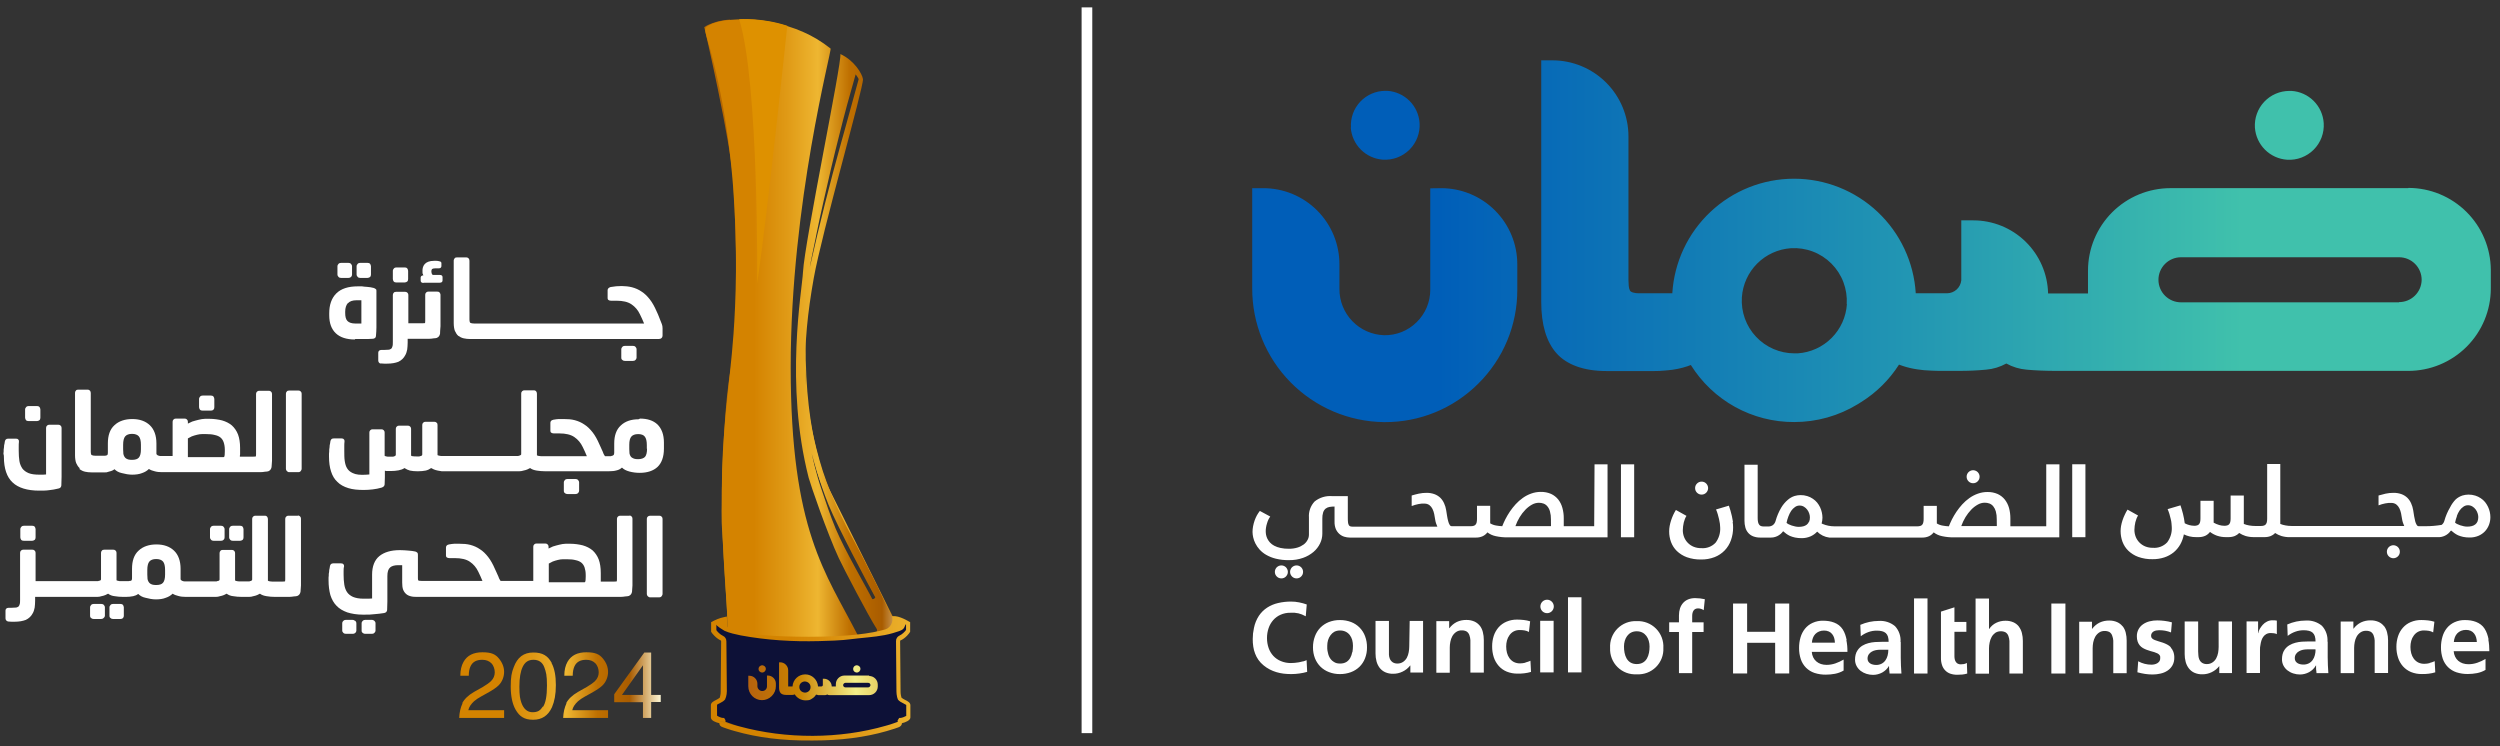 <svg width="268" height="80" viewBox="0 0 268 80" fill="none" xmlns="http://www.w3.org/2000/svg">
<rect x="0" y="0" width="268" height="80" fill="#333333" stroke="none"/>
<g clip-path="url(#clip0_3236_1207)">
<path d="M4.231 52.596C4.573 52.596 4.939 52.596 5.257 52.547C5.599 52.522 5.917 52.449 6.235 52.376C6.528 52.327 6.577 52.131 6.577 52.009C6.577 51.74 6.601 51.447 6.601 51.105C6.601 50.763 6.601 50.469 6.601 50.201V45.875C6.601 45.777 6.577 45.704 6.504 45.63C6.43 45.557 6.357 45.532 6.259 45.532H5.282C5.184 45.532 5.11 45.557 5.037 45.63C4.964 45.704 4.939 45.777 4.939 45.875V50.005C4.939 50.249 4.939 50.543 4.939 50.861C4.817 50.861 4.695 50.885 4.622 50.885C4.499 50.885 4.377 50.885 4.231 50.885C3.742 50.885 3.351 50.836 3.057 50.714C2.764 50.592 2.544 50.42 2.398 50.225C2.251 50.005 2.129 49.736 2.08 49.419C2.031 49.101 2.007 48.734 2.007 48.319C2.007 47.903 2.007 48.074 2.007 47.879C2.007 47.683 2.007 47.512 2.031 47.365C2.031 47.268 2.031 47.17 1.958 47.121C1.909 47.048 1.811 47.023 1.713 47.023H0.882C0.76 47.023 0.687 47.048 0.613 47.121C0.565 47.17 0.54 47.243 0.516 47.341C0.516 47.463 0.467 47.61 0.442 47.732C0.442 47.879 0.418 48.025 0.393 48.197C0.393 48.343 0.393 48.49 0.369 48.636C0.418 48.783 0.418 48.905 0.418 48.979C0.418 50.225 0.736 51.154 1.347 51.716C1.958 52.302 2.935 52.596 4.206 52.596H4.231Z" fill="white"/>
<path d="M3.082 45.141H3.962C4.059 45.141 4.157 45.093 4.231 45.044C4.304 44.97 4.328 44.873 4.328 44.775V43.895C4.328 43.797 4.279 43.699 4.231 43.626C4.157 43.553 4.084 43.528 3.962 43.528H3.082C2.984 43.528 2.886 43.553 2.813 43.626C2.74 43.699 2.691 43.797 2.691 43.895V44.775C2.691 44.873 2.74 44.97 2.789 45.044C2.862 45.117 2.96 45.141 3.082 45.141Z" fill="white"/>
<path d="M8.532 50.298C8.703 50.42 8.899 50.518 9.119 50.567C9.339 50.616 9.559 50.64 9.827 50.64H11.245C11.416 50.64 11.465 50.64 11.563 50.592C11.587 50.592 11.636 50.567 11.734 50.543C11.954 50.494 12.125 50.42 12.271 50.298C12.467 50.494 12.711 50.64 13.053 50.714C13.42 50.812 13.811 50.885 14.178 50.885C14.544 50.885 14.935 50.836 15.229 50.714C15.522 50.616 15.766 50.469 15.962 50.274C16.157 50.396 16.353 50.469 16.573 50.518C16.817 50.592 17.086 50.616 17.355 50.616H26.887C27.033 50.616 27.204 50.616 27.375 50.616C27.547 50.616 27.742 50.616 27.913 50.616C28.109 50.616 28.255 50.592 28.402 50.567C28.549 50.567 28.671 50.543 28.769 50.518C28.891 50.469 28.964 50.396 29.013 50.323C29.062 50.249 29.086 50.176 29.111 50.078C29.111 49.858 29.16 49.638 29.16 49.394C29.16 49.15 29.16 48.93 29.16 48.734V42.233C29.16 42.135 29.135 42.062 29.062 41.989C28.989 41.915 28.915 41.891 28.817 41.891H27.791C27.693 41.891 27.62 41.915 27.547 41.989C27.473 42.062 27.449 42.135 27.449 42.233V48.71C27.449 48.881 27.424 48.93 27.424 48.93C27.424 48.93 27.351 48.954 27.131 48.954H25.714C25.714 48.881 25.714 48.807 25.738 48.71C25.738 48.636 25.738 48.563 25.738 48.465V48.025C25.738 47.463 25.665 46.974 25.518 46.583C25.371 46.192 25.127 45.85 24.858 45.606C24.565 45.361 24.223 45.19 23.807 45.068C23.416 44.97 22.952 44.897 22.463 44.897C21.974 44.897 22.17 44.897 21.974 44.897C21.754 44.897 21.534 44.946 21.314 44.995C21.094 45.044 20.85 45.117 20.605 45.19C20.434 45.264 20.288 45.337 20.141 45.41V45.215C20.141 45.117 20.117 45.044 20.043 44.97C19.97 44.897 19.897 44.873 19.799 44.873H18.846C18.748 44.873 18.675 44.897 18.601 44.97C18.528 45.044 18.504 45.117 18.504 45.215V48.881H17.331C17.306 48.881 17.257 48.881 17.16 48.881C17.086 48.881 17.037 48.856 16.964 48.832C16.915 48.832 16.866 48.783 16.817 48.734C16.793 48.734 16.768 48.685 16.768 48.636C16.768 48.563 16.768 48.49 16.768 48.416V47.536C16.768 46.681 16.524 46.021 16.06 45.581C15.595 45.141 14.96 44.921 14.178 44.921C13.396 44.921 12.736 45.141 12.271 45.581C11.783 46.021 11.563 46.681 11.563 47.536V48.465C11.563 48.563 11.563 48.636 11.538 48.71C11.538 48.734 11.538 48.758 11.489 48.783C11.465 48.807 11.416 48.832 11.367 48.832C11.343 48.832 11.318 48.832 11.294 48.856H10.243C10.047 48.856 9.925 48.832 9.827 48.783C9.803 48.783 9.73 48.685 9.73 48.416V42.135C9.73 42.037 9.705 41.964 9.656 41.891C9.607 41.842 9.534 41.769 9.387 41.769H8.385C8.288 41.769 8.19 41.793 8.141 41.866C8.068 41.94 8.043 42.013 8.043 42.111V48.807C8.043 49.15 8.092 49.443 8.165 49.638C8.263 49.858 8.385 50.054 8.532 50.176V50.298ZM13.2 47.683C13.2 47.268 13.273 46.95 13.42 46.779C13.567 46.608 13.811 46.51 14.153 46.51C14.495 46.51 14.74 46.608 14.886 46.779C15.033 46.95 15.107 47.268 15.107 47.683V48.172C15.107 48.587 15.033 48.881 14.886 49.052C14.74 49.223 14.495 49.296 14.153 49.296C13.811 49.296 13.689 49.247 13.518 49.15C13.371 49.052 13.273 48.881 13.225 48.661C13.225 48.514 13.2 48.343 13.2 48.172V47.683ZM20.141 48.954V46.999C20.263 46.925 20.41 46.852 20.557 46.779C20.752 46.706 20.923 46.657 21.119 46.608C21.314 46.559 21.485 46.534 21.657 46.534C21.828 46.534 21.974 46.534 22.096 46.534C22.463 46.534 22.756 46.559 23.025 46.632C23.27 46.681 23.489 46.779 23.636 46.901C23.783 47.023 23.905 47.194 23.978 47.414C24.052 47.634 24.101 47.903 24.101 48.221V48.392C24.101 48.758 24.076 48.881 24.052 48.93C24.027 49.003 23.978 49.003 23.954 49.003H21.363C21.07 49.003 20.826 49.003 20.605 49.003C20.434 49.003 20.263 49.003 20.141 49.003V48.954Z" fill="white"/>
<path d="M21.73 44.017H22.61C22.707 44.017 22.805 43.993 22.879 43.919C22.952 43.846 22.976 43.748 22.976 43.651V42.771C22.976 42.673 22.927 42.575 22.879 42.502C22.805 42.428 22.707 42.404 22.61 42.404H21.73C21.632 42.404 21.534 42.428 21.461 42.502C21.388 42.575 21.339 42.673 21.339 42.771V43.651C21.339 43.748 21.388 43.846 21.437 43.919C21.51 43.993 21.608 44.017 21.706 44.017H21.73Z" fill="white"/>
<path d="M31.995 41.866H30.993C30.895 41.866 30.797 41.891 30.748 41.964C30.675 42.037 30.651 42.111 30.651 42.208V50.249C30.651 50.347 30.675 50.42 30.748 50.494C30.822 50.567 30.895 50.616 30.993 50.616H31.995C32.093 50.616 32.19 50.567 32.239 50.494C32.288 50.42 32.337 50.347 32.337 50.249V42.208C32.337 42.111 32.313 42.037 32.239 41.964C32.166 41.891 32.093 41.866 31.995 41.866Z" fill="white"/>
<path d="M61.69 52.962C61.788 52.962 61.885 52.938 61.959 52.864C62.056 52.767 62.081 52.669 62.081 52.62V51.716C62.081 51.618 62.032 51.52 61.959 51.447C61.885 51.374 61.788 51.349 61.69 51.349H60.834C60.737 51.349 60.639 51.374 60.566 51.447C60.492 51.52 60.443 51.618 60.443 51.716V52.62C60.443 52.693 60.443 52.791 60.566 52.864C60.639 52.938 60.737 52.962 60.834 52.962H61.69Z" fill="white"/>
<path d="M68.46 44.946C67.653 44.946 67.018 45.166 66.553 45.606C66.065 46.046 65.845 46.706 65.845 47.537V48.465C65.845 48.539 65.845 48.636 65.82 48.685C65.82 48.734 65.796 48.759 65.771 48.783C65.722 48.807 65.698 48.832 65.649 48.856C65.6 48.856 65.551 48.881 65.478 48.905C65.405 48.905 65.356 48.905 65.307 48.905H64.94C64.891 48.905 64.867 48.905 64.867 48.905C64.867 48.905 64.818 48.881 64.794 48.807C64.794 48.807 64.769 48.759 64.72 48.685C64.696 48.612 64.647 48.539 64.623 48.441L64.5 48.172C64.476 48.099 64.427 48.025 64.403 47.952L64.256 47.634C64.036 47.121 63.792 46.681 63.523 46.339C63.254 45.997 62.961 45.704 62.643 45.508C62.325 45.288 61.983 45.142 61.616 45.044C61.25 44.946 60.859 44.922 60.443 44.922C60.028 44.922 60.052 44.922 59.881 44.922C59.71 44.922 59.515 44.97 59.319 44.995C59.05 45.044 59.001 45.215 59.001 45.337V46.168C59.001 46.29 59.05 46.364 59.099 46.388C59.172 46.437 59.27 46.461 59.368 46.461C59.441 46.461 59.539 46.461 59.686 46.461C59.808 46.461 59.906 46.461 59.955 46.461C60.639 46.461 61.176 46.584 61.568 46.852C61.959 47.121 62.252 47.463 62.472 47.928L62.692 48.392L62.912 48.905H58.146C58.048 48.905 57.926 48.905 57.779 48.881C57.682 48.881 57.608 48.832 57.559 48.807V42.209C57.559 42.111 57.535 42.038 57.486 41.964C57.437 41.891 57.339 41.842 57.242 41.842H56.215C56.117 41.842 56.044 41.867 55.971 41.94C55.897 42.013 55.873 42.086 55.873 42.184V48.636C55.873 48.685 55.873 48.734 55.849 48.759C55.824 48.783 55.775 48.807 55.726 48.832C55.677 48.832 55.629 48.856 55.555 48.881C55.482 48.881 55.409 48.881 55.36 48.881H47.49C47.441 48.881 47.392 48.881 47.319 48.881C47.245 48.881 47.197 48.881 47.123 48.856C47.05 48.856 47.001 48.832 46.952 48.807C46.952 48.807 46.903 48.807 46.903 48.783V45.557C46.903 45.459 46.879 45.361 46.806 45.313C46.732 45.239 46.659 45.215 46.561 45.215H45.608C45.51 45.215 45.437 45.239 45.364 45.313C45.29 45.386 45.266 45.459 45.266 45.557V48.685C45.266 48.734 45.266 48.783 45.241 48.807C45.217 48.832 45.168 48.856 45.144 48.881C45.095 48.881 45.022 48.905 44.948 48.93C44.875 48.93 44.801 48.93 44.753 48.93H44.655C44.508 48.93 44.362 48.93 44.239 48.905C44.117 48.905 44.093 48.856 44.068 48.832V45.972C44.068 45.875 44.044 45.801 43.971 45.728C43.897 45.655 43.824 45.63 43.726 45.63H42.773C42.675 45.63 42.602 45.655 42.529 45.728C42.455 45.801 42.431 45.875 42.431 45.972V48.71C42.431 48.759 42.431 48.807 42.406 48.832C42.382 48.856 42.358 48.881 42.309 48.905C42.26 48.905 42.211 48.93 42.162 48.954C42.113 48.954 42.04 48.954 41.966 48.954H41.795C41.746 48.954 41.698 48.954 41.624 48.954C41.551 48.954 41.502 48.954 41.429 48.93C41.38 48.93 41.306 48.905 41.282 48.881C41.282 48.881 41.233 48.881 41.233 48.856V46.364C41.233 46.266 41.209 46.192 41.136 46.119C41.062 46.046 40.989 46.021 40.891 46.021H39.938C39.84 46.021 39.767 46.046 39.694 46.119C39.62 46.192 39.596 46.266 39.596 46.364V49.15C39.596 49.443 39.596 49.736 39.596 50.005C39.596 50.249 39.596 50.543 39.596 50.861C39.498 50.861 39.4 50.885 39.302 50.885C38.642 50.934 38.154 50.885 37.812 50.714C37.543 50.592 37.347 50.421 37.225 50.225C37.078 50.005 37.005 49.736 36.956 49.419C36.907 49.101 36.907 48.71 36.907 48.294C36.907 47.879 36.907 48.05 36.907 47.854C36.907 47.659 36.907 47.488 36.932 47.341C36.932 47.243 36.932 47.146 36.858 47.097C36.809 47.023 36.712 46.999 36.614 46.999H35.783C35.661 46.999 35.587 47.023 35.514 47.097C35.465 47.146 35.441 47.219 35.416 47.317C35.416 47.439 35.367 47.586 35.343 47.732C35.343 47.879 35.319 48.025 35.294 48.197C35.294 48.343 35.294 48.49 35.27 48.636C35.27 48.783 35.27 48.881 35.27 48.954C35.27 49.565 35.343 50.103 35.49 50.543C35.636 51.007 35.856 51.374 36.174 51.667C36.467 51.96 36.858 52.18 37.347 52.327C37.812 52.474 38.374 52.523 38.985 52.523C39.596 52.523 40.304 52.449 40.891 52.278C41.16 52.205 41.233 52.034 41.233 51.911C41.233 51.716 41.258 51.471 41.258 51.154C41.258 50.934 41.258 50.689 41.258 50.469C41.306 50.469 41.355 50.469 41.404 50.494C41.502 50.494 41.6 50.494 41.698 50.494H41.893C42.186 50.494 42.455 50.469 42.724 50.421C42.968 50.372 43.188 50.298 43.359 50.176C43.555 50.298 43.751 50.396 43.946 50.445C44.166 50.494 44.435 50.518 44.704 50.518H44.85C45.119 50.518 45.388 50.494 45.633 50.445C45.852 50.396 46.048 50.298 46.219 50.176C46.317 50.225 46.415 50.274 46.512 50.323C46.635 50.372 46.781 50.421 46.928 50.445C47.075 50.469 47.197 50.494 47.343 50.518C47.465 50.518 47.588 50.518 47.71 50.518H55.286C55.409 50.518 55.555 50.518 55.677 50.518C55.824 50.518 55.971 50.494 56.117 50.445C56.264 50.421 56.411 50.372 56.533 50.323C56.631 50.274 56.728 50.225 56.826 50.176C57.022 50.323 57.242 50.396 57.535 50.445C57.828 50.494 58.121 50.518 58.415 50.518H65.282C65.6 50.518 65.869 50.494 66.114 50.421C66.333 50.372 66.504 50.274 66.676 50.127C66.871 50.323 67.115 50.445 67.458 50.543C67.824 50.641 68.191 50.689 68.582 50.689C69.388 50.689 70.048 50.469 70.488 50.054C70.928 49.639 71.173 48.979 71.173 48.099V47.439C71.173 46.584 70.928 45.948 70.488 45.508C70.024 45.068 69.388 44.873 68.606 44.873L68.46 44.946ZM69.364 48.074C69.364 48.514 69.291 48.807 69.144 48.979C68.997 49.125 68.753 49.223 68.411 49.223C68.069 49.223 67.947 49.174 67.775 49.076C67.629 49.003 67.531 48.832 67.482 48.612C67.482 48.465 67.458 48.294 67.458 48.148V47.683C67.458 47.268 67.531 46.974 67.678 46.803C67.824 46.632 68.069 46.535 68.411 46.535C68.753 46.535 68.997 46.632 69.12 46.803C69.266 46.974 69.34 47.292 69.34 47.708V48.123L69.364 48.074Z" fill="white"/>
<path d="M38.081 36.343H38.3C38.545 36.343 38.814 36.343 39.058 36.343C39.327 36.343 39.62 36.343 39.938 36.318C40.036 36.318 40.109 36.294 40.182 36.245C40.231 36.221 40.305 36.123 40.305 35.976C40.329 35.707 40.353 35.414 40.353 35.096C40.353 34.779 40.353 34.51 40.353 34.265V31.186C40.353 31.088 40.353 31.039 40.28 30.99C40.231 30.941 40.182 30.917 40.06 30.868C39.962 30.844 39.865 30.819 39.718 30.795C39.596 30.795 39.449 30.746 39.278 30.746C39.131 30.746 38.985 30.721 38.814 30.697C38.643 30.697 38.496 30.697 38.349 30.697C37.347 30.697 36.565 30.941 36.052 31.455C35.539 31.968 35.294 32.677 35.294 33.581V33.801C35.294 34.656 35.539 35.292 36.003 35.732C36.467 36.172 37.152 36.392 38.032 36.392L38.081 36.343ZM37.298 32.506C37.494 32.286 37.812 32.188 38.227 32.188C38.643 32.188 38.472 32.188 38.569 32.188C38.618 32.188 38.691 32.188 38.74 32.188V34.681C38.667 34.681 38.569 34.681 38.472 34.681H38.081C37.69 34.681 37.421 34.583 37.249 34.412C37.078 34.241 37.005 33.948 37.005 33.556V33.41C37.005 33.019 37.103 32.701 37.298 32.481V32.506Z" fill="white"/>
<path d="M36.565 29.793H37.347C37.445 29.793 37.543 29.768 37.616 29.695C37.714 29.622 37.738 29.524 37.738 29.426V28.546C37.738 28.448 37.689 28.351 37.616 28.277C37.543 28.204 37.445 28.18 37.347 28.18H36.565C36.467 28.18 36.37 28.204 36.296 28.277C36.223 28.351 36.174 28.448 36.174 28.546V29.426C36.174 29.524 36.223 29.622 36.296 29.695C36.37 29.768 36.467 29.793 36.565 29.793Z" fill="white"/>
<path d="M38.618 29.793H39.4C39.498 29.793 39.596 29.744 39.669 29.695C39.742 29.622 39.767 29.524 39.767 29.426V28.546C39.767 28.448 39.718 28.351 39.669 28.277C39.596 28.204 39.498 28.18 39.4 28.18H38.618C38.52 28.18 38.423 28.204 38.349 28.277C38.276 28.351 38.227 28.448 38.227 28.546V29.426C38.227 29.524 38.276 29.622 38.349 29.695C38.423 29.768 38.52 29.793 38.618 29.793Z" fill="white"/>
<path d="M40.793 38.958C40.891 38.958 41.013 38.982 41.184 38.982C41.331 38.982 41.453 38.982 41.502 38.982C41.991 38.982 42.382 38.909 42.7 38.787C43.017 38.64 43.286 38.396 43.457 38.053C43.555 37.882 43.604 37.687 43.653 37.467C43.677 37.247 43.702 37.002 43.702 36.734V36.318H44.997C45.144 36.318 45.315 36.318 45.486 36.318C45.657 36.318 45.828 36.318 46.023 36.318C46.194 36.318 46.341 36.294 46.488 36.269C46.635 36.269 46.757 36.245 46.83 36.22C46.952 36.172 47.026 36.098 47.074 36.025C47.123 35.952 47.148 35.878 47.172 35.781C47.172 35.56 47.197 35.292 47.221 34.974C47.221 34.656 47.221 34.241 47.221 33.776V32.725C47.221 32.554 47.221 32.383 47.221 32.212C47.221 32.041 47.221 31.821 47.221 31.577C47.221 31.503 47.172 31.43 47.123 31.357C47.074 31.284 46.977 31.259 46.854 31.259H45.926C45.828 31.259 45.755 31.284 45.681 31.357C45.608 31.43 45.584 31.503 45.584 31.601C45.584 32.163 45.584 32.652 45.584 33.092V34.412C45.584 34.583 45.559 34.632 45.559 34.632C45.559 34.632 45.486 34.656 45.266 34.656H43.775V31.626C43.775 31.528 43.751 31.455 43.677 31.381C43.604 31.308 43.531 31.284 43.433 31.284H42.455C42.357 31.284 42.26 31.308 42.211 31.381C42.138 31.455 42.113 31.528 42.113 31.626V36.636C42.113 36.856 42.113 37.027 42.064 37.149C42.04 37.247 41.991 37.345 41.917 37.394C41.844 37.442 41.746 37.491 41.624 37.491C41.478 37.491 41.306 37.516 41.111 37.516H40.867C40.671 37.516 40.549 37.638 40.549 37.809V38.64C40.549 38.811 40.647 38.933 40.793 38.982V38.958Z" fill="white"/>
<path d="M42.504 30.282H43.384C43.482 30.282 43.58 30.233 43.653 30.184C43.726 30.111 43.751 30.013 43.751 29.915V29.035C43.751 28.938 43.702 28.84 43.653 28.767C43.58 28.693 43.482 28.669 43.384 28.669H42.504C42.406 28.669 42.309 28.693 42.235 28.767C42.162 28.84 42.113 28.938 42.113 29.035V29.915C42.113 30.013 42.162 30.111 42.211 30.184C42.284 30.257 42.382 30.282 42.504 30.282Z" fill="white"/>
<path d="M45.437 30.306H47.148C47.368 30.306 47.441 30.184 47.441 30.062V29.719C47.441 29.671 47.441 29.475 47.148 29.475H46.39C46.366 29.451 46.317 29.402 46.292 29.353C46.268 29.279 46.243 29.182 46.243 29.084C46.243 28.986 46.268 28.888 46.317 28.84C46.39 28.791 46.512 28.766 46.659 28.766H47.05C47.246 28.766 47.319 28.644 47.319 28.522V28.229C47.319 28.18 47.319 28.033 47.099 28.009C47.001 27.984 46.903 27.96 46.781 27.96C46.684 27.96 46.586 27.96 46.537 27.96C45.51 27.96 45.29 28.546 45.29 29.011C45.29 29.475 45.29 29.255 45.339 29.377C45.339 29.426 45.364 29.475 45.388 29.524C45.119 29.524 45.095 29.695 45.095 29.768V30.086C45.095 30.208 45.168 30.33 45.388 30.33L45.437 30.306Z" fill="white"/>
<path d="M70.953 34.754L70.537 33.703L70.391 33.386C70.171 32.872 69.926 32.432 69.657 32.09C69.388 31.748 69.095 31.455 68.778 31.259C68.46 31.039 68.118 30.893 67.751 30.795C67.067 30.624 66.26 30.624 65.454 30.77C65.185 30.844 65.136 31.015 65.136 31.113V31.944C65.136 32.066 65.185 32.139 65.234 32.164C65.307 32.212 65.38 32.237 65.502 32.237C65.576 32.237 65.674 32.237 65.82 32.237C65.942 32.237 66.04 32.237 66.089 32.237C66.773 32.237 67.311 32.359 67.702 32.628C68.093 32.897 68.386 33.239 68.606 33.703L68.826 34.168L69.046 34.681H50.838C50.643 34.681 50.521 34.657 50.423 34.608C50.398 34.608 50.325 34.51 50.325 34.241V27.96C50.325 27.862 50.301 27.789 50.252 27.715C50.203 27.667 50.13 27.593 49.983 27.593H48.981C48.883 27.593 48.785 27.618 48.736 27.691C48.688 27.764 48.639 27.838 48.639 27.935V34.632C48.639 34.974 48.688 35.267 48.761 35.463C48.859 35.683 48.981 35.879 49.127 36.001C49.299 36.123 49.494 36.221 49.714 36.27C49.934 36.319 50.154 36.343 50.423 36.343H70.611C70.879 36.343 71.026 36.196 71.026 35.976V35.194C71.026 35.023 71.002 34.877 70.953 34.754Z" fill="white"/>
<path d="M67.849 38.689C67.947 38.689 68.044 38.665 68.118 38.592C68.215 38.494 68.24 38.396 68.24 38.347V37.443C68.24 37.345 68.191 37.247 68.118 37.174C68.044 37.101 67.947 37.076 67.849 37.076H66.993C66.896 37.076 66.798 37.101 66.725 37.174C66.651 37.247 66.602 37.345 66.602 37.443V38.347C66.602 38.42 66.602 38.518 66.725 38.592C66.798 38.665 66.896 38.689 66.993 38.689H67.849Z" fill="white"/>
<path d="M2.569 56.36C2.471 56.36 2.373 56.384 2.3 56.457C2.226 56.531 2.178 56.629 2.178 56.726V57.606C2.178 57.704 2.226 57.802 2.275 57.875C2.349 57.948 2.446 57.973 2.569 57.973H3.449C3.546 57.973 3.644 57.924 3.717 57.875C3.791 57.802 3.815 57.704 3.815 57.606V56.726C3.815 56.629 3.766 56.531 3.717 56.457C3.644 56.384 3.546 56.36 3.449 56.36H2.569Z" fill="white"/>
<path d="M10.829 64.742H10.047C9.95 64.742 9.852 64.767 9.779 64.84C9.705 64.913 9.656 65.011 9.656 65.109V66.013C9.656 66.087 9.656 66.184 9.779 66.258C9.852 66.331 9.95 66.356 10.047 66.356H10.829C10.927 66.356 11.025 66.331 11.098 66.258C11.221 66.16 11.245 66.062 11.245 66.013V65.109C11.245 65.011 11.196 64.913 11.123 64.84C11.05 64.767 10.952 64.742 10.854 64.742H10.829Z" fill="white"/>
<path d="M12.907 64.742H12.125C12.027 64.742 11.929 64.767 11.856 64.84C11.783 64.913 11.734 65.011 11.734 65.109V66.013C11.734 66.087 11.734 66.184 11.856 66.258C11.929 66.331 12.027 66.356 12.125 66.356H12.907C13.005 66.356 13.102 66.331 13.176 66.258C13.249 66.184 13.274 66.111 13.274 66.013V65.109C13.274 65.011 13.225 64.913 13.176 64.84C13.102 64.767 13.005 64.742 12.907 64.742Z" fill="white"/>
<path d="M22.903 56.36C22.805 56.36 22.707 56.384 22.634 56.457C22.561 56.531 22.512 56.629 22.512 56.726V57.606C22.512 57.704 22.561 57.802 22.634 57.875C22.707 57.948 22.805 57.973 22.903 57.973H23.685C23.783 57.973 23.881 57.948 23.954 57.875C24.052 57.802 24.076 57.704 24.076 57.606V56.726C24.076 56.629 24.027 56.531 23.954 56.457C23.881 56.384 23.783 56.36 23.685 56.36H22.903Z" fill="white"/>
<path d="M24.956 56.36C24.858 56.36 24.761 56.384 24.687 56.457C24.614 56.531 24.565 56.629 24.565 56.726V57.606C24.565 57.704 24.614 57.802 24.687 57.875C24.761 57.948 24.858 57.973 24.956 57.973H25.738C25.836 57.973 25.934 57.924 26.007 57.875C26.08 57.802 26.105 57.704 26.105 57.606V56.726C26.105 56.629 26.056 56.531 26.007 56.457C25.934 56.384 25.836 56.36 25.738 56.36H24.956Z" fill="white"/>
<path d="M31.946 55.284H30.919C30.822 55.284 30.748 55.308 30.675 55.382C30.602 55.455 30.577 55.528 30.577 55.626V62.103C30.577 62.274 30.553 62.323 30.553 62.323C30.553 62.323 30.48 62.347 30.259 62.347H29.306C29.209 62.347 29.086 62.347 28.94 62.323C28.842 62.323 28.769 62.274 28.72 62.249V55.651C28.72 55.553 28.695 55.48 28.646 55.406C28.598 55.333 28.5 55.284 28.402 55.284H27.376C27.278 55.284 27.204 55.308 27.131 55.382C27.058 55.455 27.033 55.528 27.033 55.626V62.078C27.033 62.127 27.033 62.176 27.009 62.201C26.985 62.225 26.936 62.249 26.911 62.274C26.862 62.274 26.814 62.298 26.74 62.323C26.667 62.323 26.593 62.323 26.545 62.323H25.787C25.738 62.323 25.689 62.323 25.616 62.323C25.543 62.323 25.494 62.323 25.42 62.298C25.347 62.298 25.298 62.274 25.249 62.249C25.249 62.249 25.2 62.249 25.2 62.225V59.292C25.2 59.194 25.176 59.121 25.103 59.048C25.029 58.974 24.956 58.95 24.858 58.95H23.881C23.783 58.95 23.685 58.974 23.636 59.048C23.563 59.121 23.538 59.194 23.538 59.292V62.078C23.538 62.127 23.538 62.176 23.514 62.201C23.49 62.225 23.441 62.274 23.392 62.274C23.343 62.274 23.27 62.298 23.221 62.323C23.147 62.323 23.074 62.323 23.025 62.323H19.921C19.897 62.323 19.848 62.323 19.75 62.323C19.677 62.323 19.628 62.298 19.555 62.274C19.506 62.274 19.457 62.225 19.408 62.176C19.384 62.176 19.359 62.127 19.359 62.078C19.359 62.005 19.359 61.932 19.359 61.858V60.979C19.359 60.123 19.115 59.463 18.65 59.023C18.186 58.583 17.551 58.363 16.768 58.363C15.986 58.363 15.326 58.583 14.862 59.023C14.373 59.463 14.153 60.123 14.153 60.979V61.907C14.153 62.005 14.153 62.078 14.129 62.152C14.129 62.176 14.129 62.201 14.08 62.225C14.056 62.249 14.007 62.274 13.958 62.274C13.909 62.274 13.836 62.274 13.787 62.298C13.713 62.298 13.665 62.298 13.616 62.298H13.078C13.029 62.298 12.98 62.298 12.907 62.298C12.834 62.298 12.785 62.298 12.711 62.274C12.638 62.274 12.589 62.249 12.54 62.225C12.54 62.225 12.491 62.225 12.491 62.201V59.268C12.491 59.17 12.467 59.097 12.394 59.023C12.32 58.95 12.247 58.926 12.149 58.926H11.172C11.074 58.926 10.976 58.95 10.927 59.023C10.854 59.097 10.829 59.17 10.829 59.268V62.054C10.829 62.103 10.829 62.152 10.805 62.176C10.781 62.201 10.732 62.249 10.683 62.249C10.634 62.249 10.561 62.274 10.512 62.298C10.438 62.298 10.365 62.298 10.316 62.298H3.815V59.268C3.815 59.17 3.791 59.097 3.717 59.023C3.644 58.95 3.571 58.926 3.473 58.926H2.495C2.398 58.926 2.324 58.95 2.251 59.023C2.178 59.097 2.153 59.17 2.153 59.268V64.278C2.153 64.498 2.153 64.669 2.104 64.791C2.08 64.889 2.031 64.987 1.958 65.036C1.884 65.085 1.787 65.133 1.664 65.133C1.518 65.133 1.347 65.158 1.151 65.158H0.907C0.711 65.158 0.589 65.28 0.589 65.451V66.282C0.589 66.453 0.687 66.575 0.858 66.624C0.956 66.624 1.078 66.649 1.249 66.649C1.396 66.649 1.518 66.649 1.567 66.649C2.055 66.649 2.446 66.575 2.764 66.453C3.082 66.306 3.351 66.062 3.522 65.72C3.62 65.549 3.668 65.353 3.717 65.133C3.742 64.913 3.766 64.669 3.766 64.4V63.985H10.365C10.365 63.985 10.414 63.985 10.438 63.985C10.585 63.985 10.732 63.96 10.878 63.911C11.025 63.887 11.172 63.838 11.294 63.789C11.392 63.74 11.489 63.691 11.587 63.643C11.783 63.789 12.027 63.887 12.296 63.911C12.589 63.96 12.883 63.985 13.176 63.985H13.518C13.762 63.985 14.031 63.96 14.276 63.911C14.495 63.862 14.667 63.789 14.813 63.667C15.009 63.862 15.253 64.009 15.595 64.082C15.962 64.18 16.329 64.254 16.72 64.254C17.111 64.254 17.477 64.205 17.77 64.082C18.064 63.985 18.308 63.838 18.504 63.643C18.699 63.765 18.895 63.838 19.115 63.887C19.359 63.96 19.628 63.985 19.897 63.985H22.756C22.879 63.985 23.001 63.985 23.147 63.985C23.294 63.985 23.441 63.96 23.587 63.911C23.734 63.887 23.881 63.838 24.003 63.789C24.101 63.74 24.198 63.691 24.296 63.643C24.492 63.789 24.736 63.887 25.005 63.911C25.298 63.96 25.591 63.985 25.885 63.985H26.325C26.447 63.985 26.569 63.985 26.716 63.985C26.862 63.985 27.009 63.96 27.156 63.911C27.302 63.887 27.449 63.838 27.571 63.789C27.669 63.74 27.767 63.691 27.864 63.643C28.06 63.789 28.28 63.862 28.573 63.911C28.866 63.96 29.16 63.985 29.453 63.985H29.991C30.137 63.985 30.308 63.985 30.48 63.985C30.651 63.985 30.846 63.985 31.017 63.985C31.188 63.985 31.359 63.96 31.506 63.936C31.653 63.936 31.775 63.911 31.873 63.887C31.995 63.838 32.068 63.765 32.117 63.691C32.166 63.618 32.19 63.545 32.215 63.447C32.215 63.227 32.264 63.007 32.264 62.763C32.264 62.518 32.264 62.298 32.264 62.103V55.602C32.264 55.504 32.239 55.431 32.166 55.357C32.093 55.284 32.019 55.26 31.922 55.26L31.946 55.284ZM17.697 61.101V61.59C17.697 62.005 17.624 62.298 17.477 62.469C17.331 62.641 17.086 62.714 16.744 62.714C16.402 62.714 16.28 62.665 16.109 62.567C15.962 62.469 15.864 62.298 15.815 62.078C15.815 61.932 15.791 61.761 15.791 61.59V61.101C15.791 60.685 15.864 60.367 16.011 60.197C16.157 60.025 16.402 59.928 16.744 59.928C17.086 59.928 17.331 60.025 17.477 60.197C17.624 60.367 17.697 60.685 17.697 61.101Z" fill="white"/>
<path d="M38.056 66.551C37.983 66.502 37.909 66.453 37.812 66.453H37.054C36.956 66.453 36.883 66.478 36.81 66.551C36.761 66.6 36.687 66.673 36.687 66.82V67.602C36.687 67.7 36.736 67.773 36.81 67.847C36.883 67.92 36.981 67.944 37.078 67.944H37.836C37.934 67.944 38.007 67.92 38.081 67.847C38.178 67.773 38.203 67.651 38.203 67.602V66.82C38.203 66.673 38.129 66.6 38.081 66.551H38.056Z" fill="white"/>
<path d="M40.133 66.551C40.06 66.502 39.987 66.453 39.889 66.453H39.131C39.034 66.453 38.96 66.478 38.887 66.551C38.814 66.624 38.765 66.698 38.765 66.82V67.602C38.765 67.675 38.765 67.773 38.887 67.847C38.96 67.92 39.034 67.944 39.131 67.944H39.889C39.987 67.944 40.06 67.92 40.133 67.847C40.231 67.749 40.256 67.675 40.256 67.602V66.82C40.256 66.698 40.207 66.624 40.133 66.551Z" fill="white"/>
<path d="M67.507 55.284H66.48C66.382 55.284 66.309 55.308 66.236 55.382C66.162 55.455 66.138 55.528 66.138 55.626V62.103C66.138 62.274 66.113 62.323 66.113 62.323C66.113 62.323 66.04 62.347 65.82 62.347H64.403C64.403 62.274 64.403 62.201 64.403 62.103C64.403 62.029 64.403 61.956 64.403 61.858V61.419C64.403 60.856 64.329 60.367 64.183 59.977C64.036 59.586 63.792 59.243 63.523 58.999C63.229 58.755 62.887 58.583 62.472 58.461C62.081 58.363 61.616 58.29 61.128 58.29C60.639 58.29 60.834 58.29 60.639 58.29C60.419 58.29 60.199 58.339 59.979 58.388C59.759 58.437 59.514 58.51 59.27 58.583C59.099 58.657 58.952 58.73 58.806 58.803V58.608C58.806 58.51 58.781 58.437 58.708 58.363C58.635 58.29 58.561 58.266 58.464 58.266H57.51C57.413 58.266 57.339 58.29 57.266 58.363C57.193 58.437 57.168 58.51 57.168 58.608V62.274H53.747C53.698 62.274 53.673 62.274 53.673 62.274C53.673 62.274 53.624 62.249 53.6 62.176C53.6 62.176 53.575 62.127 53.527 62.054C53.502 61.981 53.453 61.907 53.429 61.809L53.307 61.541C53.282 61.467 53.233 61.394 53.209 61.321L53.062 61.003C52.842 60.49 52.598 60.05 52.329 59.708C52.06 59.365 51.767 59.072 51.449 58.877C51.132 58.657 50.789 58.51 50.423 58.412C50.056 58.315 49.665 58.29 49.25 58.29C48.834 58.29 48.858 58.29 48.687 58.29C48.516 58.29 48.321 58.339 48.125 58.363C47.856 58.412 47.808 58.583 47.808 58.706V59.537C47.808 59.659 47.856 59.732 47.905 59.757C47.979 59.805 48.052 59.83 48.174 59.83C48.248 59.83 48.345 59.83 48.492 59.83C48.614 59.83 48.712 59.83 48.761 59.83C49.445 59.83 49.983 59.952 50.374 60.221C50.765 60.49 51.058 60.832 51.278 61.296L51.498 61.761L51.718 62.274H47.123H45.828H45.193C44.972 62.274 44.875 62.249 44.85 62.225C44.826 62.225 44.801 62.127 44.801 62.005V59.463C44.801 59.341 44.777 59.268 44.704 59.219C44.655 59.17 44.581 59.145 44.508 59.121C44.313 59.072 44.068 59.048 43.775 59.023C43.482 58.999 43.188 58.974 42.871 58.974C41.917 58.974 41.184 59.194 40.671 59.61C40.158 60.025 39.889 60.71 39.889 61.59V62.983C39.889 63.105 39.889 63.227 39.889 63.349C39.889 63.471 39.889 63.618 39.889 63.765C39.889 63.887 39.889 64.009 39.889 64.156C39.767 64.156 39.645 64.18 39.522 64.18C39.351 64.18 39.18 64.18 38.985 64.18C38.496 64.18 38.129 64.107 37.836 63.985C37.567 63.862 37.347 63.691 37.2 63.471C37.054 63.252 36.956 62.983 36.907 62.665C36.858 62.347 36.834 61.981 36.834 61.614C36.834 61.247 36.834 61.37 36.834 61.223C36.834 61.052 36.834 60.881 36.883 60.734C36.883 60.636 36.883 60.539 36.809 60.49C36.761 60.416 36.663 60.392 36.565 60.392H35.71C35.514 60.392 35.392 60.514 35.367 60.71C35.367 60.832 35.319 60.954 35.294 61.101C35.294 61.247 35.27 61.394 35.245 61.516C35.245 61.663 35.245 61.785 35.221 61.907C35.221 62.029 35.221 62.127 35.221 62.225C35.221 62.812 35.294 63.349 35.416 63.789C35.563 64.254 35.783 64.645 36.076 64.938C36.37 65.256 36.761 65.476 37.225 65.647C37.689 65.793 38.251 65.891 38.911 65.891C39.571 65.891 39.718 65.891 40.109 65.842C40.5 65.818 40.842 65.769 41.16 65.72C41.453 65.671 41.502 65.476 41.502 65.353C41.502 65.085 41.526 64.816 41.526 64.474C41.526 64.107 41.526 63.838 41.526 63.594V61.761C41.526 61.296 41.624 61.003 41.82 60.832C42.015 60.661 42.309 60.587 42.7 60.587C43.091 60.587 42.895 60.587 42.944 60.587C42.993 60.587 43.042 60.587 43.115 60.587V62.445C43.115 62.738 43.139 63.007 43.213 63.203C43.286 63.398 43.408 63.569 43.555 63.691C43.702 63.814 43.873 63.887 44.093 63.936C44.288 63.985 44.533 63.985 44.801 63.985H45.681H45.803H46.17H47.27H65.527C65.674 63.985 65.845 63.985 66.016 63.985C66.187 63.985 66.382 63.985 66.553 63.985C66.724 63.985 66.895 63.96 67.042 63.936C67.189 63.936 67.311 63.911 67.409 63.887C67.531 63.838 67.604 63.765 67.653 63.691C67.702 63.618 67.727 63.545 67.751 63.447C67.751 63.227 67.8 63.007 67.8 62.763C67.8 62.518 67.8 62.298 67.8 62.103V55.602C67.8 55.504 67.775 55.431 67.702 55.357C67.629 55.284 67.555 55.26 67.458 55.26L67.507 55.284ZM58.83 62.372V60.416C58.952 60.343 59.099 60.27 59.246 60.197C59.441 60.123 59.612 60.074 59.808 60.025C60.003 59.977 60.174 59.952 60.346 59.952C60.517 59.952 60.663 59.952 60.785 59.952C61.152 59.952 61.445 59.977 61.714 60.05C61.959 60.099 62.178 60.197 62.325 60.319C62.472 60.441 62.594 60.612 62.667 60.832C62.741 61.052 62.789 61.321 62.789 61.638V61.809C62.789 62.176 62.765 62.298 62.741 62.347C62.716 62.42 62.667 62.42 62.643 62.42H60.052C59.759 62.42 59.514 62.42 59.294 62.42C59.123 62.42 58.952 62.42 58.83 62.42V62.372Z" fill="white"/>
<path d="M70.684 55.284H69.682C69.584 55.284 69.486 55.333 69.437 55.382C69.364 55.455 69.34 55.529 69.34 55.626V63.667C69.34 63.765 69.364 63.838 69.437 63.912C69.511 63.985 69.584 64.034 69.682 64.034H70.684C70.782 64.034 70.879 63.985 70.928 63.912C70.977 63.838 71.026 63.765 71.026 63.667V55.626C71.026 55.529 71.001 55.455 70.928 55.382C70.855 55.309 70.782 55.284 70.684 55.284Z" fill="white"/>
<path d="M49.543 75.398C49.763 74.959 50.178 74.543 50.814 74.176L51.767 73.639C52.183 73.394 52.476 73.174 52.647 73.003C52.916 72.734 53.038 72.417 53.038 72.075C53.038 71.732 52.916 71.341 52.671 71.097C52.427 70.853 52.109 70.73 51.694 70.73C51.083 70.73 50.667 70.95 50.447 71.415C50.325 71.659 50.252 72.001 50.252 72.441H49.347C49.347 71.83 49.47 71.341 49.69 70.95C50.081 70.266 50.741 69.924 51.718 69.924C52.696 69.924 53.111 70.144 53.478 70.584C53.845 71.024 54.04 71.513 54.04 72.026C54.04 72.539 53.845 73.077 53.453 73.468C53.234 73.688 52.818 73.981 52.231 74.299L51.572 74.665C51.254 74.836 51.01 75.007 50.814 75.178C50.496 75.472 50.276 75.79 50.203 76.132H54.04V76.963H49.225C49.25 76.352 49.372 75.838 49.592 75.374L49.543 75.398Z" fill="url(#paint0_linear_3236_1207)"/>
<path d="M59.124 71.072C59.441 71.659 59.588 72.441 59.588 73.443C59.588 74.445 59.441 75.178 59.173 75.814C58.757 76.718 58.097 77.158 57.144 77.158C56.191 77.158 55.678 76.791 55.262 76.058C54.92 75.447 54.749 74.616 54.749 73.59C54.749 72.563 54.847 72.099 55.067 71.537C55.458 70.461 56.142 69.948 57.169 69.948C58.195 69.948 58.733 70.315 59.148 71.072H59.124ZM58.219 75.765C58.488 75.349 58.635 74.616 58.635 73.492C58.635 72.368 58.537 72.05 58.342 71.512C58.146 70.999 57.755 70.73 57.193 70.73C56.631 70.73 56.289 70.975 56.044 71.463C55.8 71.952 55.678 72.661 55.678 73.614C55.678 74.567 55.751 74.909 55.898 75.349C56.142 76.009 56.533 76.351 57.095 76.351C57.657 76.351 57.926 76.156 58.195 75.74L58.219 75.765Z" fill="url(#paint1_linear_3236_1207)"/>
<path d="M60.688 75.398C60.908 74.959 61.323 74.543 61.959 74.176L62.912 73.639C63.328 73.394 63.621 73.174 63.792 73.003C64.061 72.734 64.183 72.417 64.183 72.075C64.183 71.732 64.061 71.341 63.816 71.097C63.572 70.853 63.254 70.73 62.839 70.73C62.228 70.73 61.812 70.95 61.592 71.415C61.47 71.659 61.397 72.001 61.397 72.441H60.492C60.492 71.83 60.615 71.341 60.835 70.95C61.226 70.266 61.886 69.924 62.863 69.924C63.841 69.924 64.256 70.144 64.623 70.584C64.99 71.024 65.185 71.513 65.185 72.026C65.185 72.539 64.99 73.077 64.598 73.468C64.379 73.688 63.963 73.981 63.376 74.299L62.717 74.665C62.399 74.836 62.154 75.007 61.959 75.178C61.641 75.472 61.421 75.79 61.348 76.132H65.185V76.963H60.37C60.395 76.352 60.517 75.838 60.737 75.374L60.688 75.398Z" fill="url(#paint2_linear_3236_1207)"/>
<path d="M68.924 76.987V75.276H65.845V74.421L69.071 69.948H69.804V74.494H70.831V75.251H69.804V76.962H68.924V76.987ZM68.924 74.494V71.317L66.676 74.494H68.924Z" fill="url(#paint3_linear_3236_1207)"/>
<path d="M81.78 72.099C82 72.099 82.195 71.928 82.195 71.684C82.195 71.488 82.024 71.341 81.829 71.317C81.609 71.317 81.413 71.488 81.413 71.732C81.413 71.928 81.584 72.075 81.78 72.099ZM91.849 72.099C92.069 72.099 92.265 71.928 92.265 71.684C92.265 71.488 92.094 71.341 91.898 71.317C91.678 71.317 91.483 71.488 91.483 71.732C91.483 71.928 91.654 72.075 91.849 72.099ZM82.44 72.417H82.317V73.541C82.317 73.688 82.269 73.81 82.171 73.908C82.073 74.005 81.951 74.054 81.804 74.054C81.535 74.054 81.315 73.81 81.315 73.541V73.272C81.315 72.808 80.949 72.417 80.46 72.417H80.338V73.541C80.338 74.348 80.998 75.032 81.804 75.032C82.195 75.032 82.562 74.885 82.831 74.592C83.1 74.323 83.271 73.932 83.271 73.541V73.248C83.271 72.783 82.904 72.392 82.415 72.392L82.44 72.417ZM93.193 72.417H90.554C90.041 72.417 89.625 72.832 89.625 73.346V73.59H89.185C89.185 73.15 88.819 72.783 88.354 72.783H88.232V73.443C88.232 73.517 88.159 73.59 88.061 73.59H87.719C87.67 72.881 87.083 72.319 86.374 72.319C85.666 72.319 85.055 72.881 85.03 73.59H84.664C84.59 73.59 84.566 73.59 84.566 73.59C84.566 73.59 84.566 73.59 84.566 73.468V71.879C84.566 71.415 84.175 71.024 83.71 71.024H83.588V73.712C83.588 73.957 83.637 74.152 83.759 74.274C83.882 74.396 84.053 74.47 84.322 74.47H84.859C84.908 74.47 84.933 74.47 84.957 74.47C84.957 74.47 84.957 74.47 85.006 74.47C85.079 74.47 85.153 74.47 85.226 74.421C85.226 74.421 85.25 74.421 85.275 74.421C85.519 74.812 85.959 75.056 86.423 75.056C86.888 75.056 86.937 74.983 87.132 74.861C87.303 74.763 87.45 74.616 87.548 74.445C87.548 74.445 87.572 74.445 87.597 74.445C87.645 74.445 87.694 74.47 87.768 74.494C87.768 74.494 87.817 74.494 87.841 74.494C87.89 74.494 87.963 74.494 88.012 74.494H88.208C88.33 74.494 88.427 74.494 88.525 74.494C88.599 74.494 88.696 74.47 88.745 74.421C88.819 74.47 88.892 74.47 88.965 74.494C89.063 74.494 89.185 74.494 89.307 74.494H93.096H93.218C93.731 74.494 94.147 74.079 94.147 73.566V73.37C94.147 72.857 93.731 72.441 93.218 72.441L93.193 72.417ZM86.399 74.25C86.057 74.25 85.763 73.981 85.788 73.639C85.788 73.346 86.032 73.101 86.326 73.101C86.668 73.101 86.961 73.37 86.937 73.712C86.937 74.005 86.692 74.25 86.399 74.25ZM93.096 73.688H90.676C90.529 73.688 90.432 73.566 90.432 73.443C90.432 73.321 90.554 73.199 90.676 73.199H93.096C93.242 73.199 93.34 73.321 93.34 73.443C93.34 73.566 93.218 73.688 93.096 73.688Z" fill="url(#paint4_linear_3236_1207)"/>
<path d="M81.438 62.787C79.605 60.172 77.943 52.889 79.58 40.669C80.973 30.208 80.093 17.451 79.825 13.98C79.556 10.509 79.067 5.328 78.236 2.102C78.236 2.102 76.599 2.175 75.499 2.909C75.499 2.909 78.407 15.373 78.627 19.724C78.847 24.074 79.287 34.461 78.334 39.569C77.698 43.015 77.454 49.101 77.381 52.694C77.307 56.286 77.381 56.213 77.478 57.997L78.04 67.089C78.04 67.089 77.772 67.724 83.735 68.311C84.664 68.409 89.234 67.993 89.234 67.993C89.234 67.993 83.344 65.427 81.462 62.763L81.438 62.787Z" fill="url(#paint5_linear_3236_1207)"/>
<path d="M86.374 36.612C86.374 36.612 85.861 44.677 87.572 50.543C88.868 54.942 95.491 66.991 95.491 66.991L96.028 66.746L88.868 52.376C88.868 52.376 86.228 47.17 86.374 36.636V36.612Z" fill="url(#paint6_linear_3236_1207)"/>
<path d="M96.029 66.722C95.809 66.722 94.22 63.154 94.049 62.836C93.316 61.419 92.631 60.001 91.874 58.584C90.261 55.626 88.745 52.547 87.841 49.296C85.959 42.673 85.91 37.247 87.23 29.842C88.085 25.003 92.607 9.288 92.509 8.481C92.436 7.919 91.581 6.477 90.09 5.793C90.261 6.721 86.252 25.931 86.081 29.157C85.984 31.162 84.102 41.133 86.692 51.227C86.888 51.96 88.672 57.142 89.918 59.83C90.456 60.979 93.071 65.989 93.976 67.407C94.098 67.578 93.976 67.822 93.78 67.847C92.974 67.969 93.267 67.993 92.192 68.14C92.069 68.14 91.947 68.091 91.898 67.993C88.525 61.394 84.762 56.946 84.762 39.349C84.762 21.752 89.21 5.328 89.039 5.206C87.132 3.691 85.128 2.884 82.733 2.371C81.535 2.127 80.314 2.029 79.116 2.078C78.016 2.127 76.647 2.224 75.743 2.884C75.45 3.08 75.694 3.715 75.865 4.351C79.947 18.379 78.871 33.655 78.456 37.907C78.065 42.135 77.381 46.95 77.381 52.376C77.381 60.05 77.992 64.669 77.967 66.722V68.971L90.016 70.877L95.735 69.118L96.004 66.722H96.029ZM87.475 25.32C87.719 24.098 87.988 22.901 88.257 21.703C88.794 19.284 89.356 16.889 89.967 14.493C90.236 13.393 90.529 12.294 90.823 11.194C90.896 10.901 91.727 7.968 91.727 7.968C91.727 7.968 92.069 8.432 92.045 8.505C91.581 10.167 91.018 12.269 90.554 13.931C90.432 14.396 90.285 14.86 90.163 15.324C88.965 19.626 87.865 23.976 86.888 28.327C86.839 28.522 86.79 28.718 86.766 28.913C86.864 28.229 87.23 26.518 87.475 25.345V25.32ZM93.511 64.229C92.949 63.081 90.578 59.048 89.576 56.653C89.014 55.309 88.501 53.745 88.037 52.376C87.523 50.934 87.01 48.612 87.01 48.612C87.01 48.612 87.475 50.225 87.523 50.347C87.914 51.643 88.305 52.84 88.819 54.111C89.796 56.506 93.218 62.934 93.829 64.034C93.829 64.034 93.756 64.229 93.536 64.229H93.511ZM79.067 68.067L79.238 68.115L79.067 68.067Z" fill="url(#paint7_linear_3236_1207)"/>
<path d="M79.262 2.053C79.262 2.053 81.731 1.882 84.395 2.762C84.395 2.762 82.317 22.656 81.169 30.404C81.169 30.404 81.364 8.847 79.238 2.053H79.262Z" fill="#DE9100"/>
<path d="M97.226 67.675V66.869L96.786 66.6H96.639C96.664 66.649 96.688 66.722 96.688 66.771C96.688 67.186 95.882 67.553 94.513 67.846L89.43 68.433C88.599 68.482 87.694 68.506 86.79 68.506C83.613 68.506 80.802 68.237 78.994 67.846L78.871 67.969L78.823 67.797C77.625 67.504 76.892 67.162 76.892 66.771C76.892 66.38 76.892 66.649 76.941 66.6H76.794L76.354 66.869V67.675C76.354 67.675 76.867 68.408 77.454 68.506C77.454 68.531 77.405 74.201 77.405 74.201C77.405 74.592 77.283 74.934 77.283 74.934C77.087 75.227 76.354 75.398 76.354 75.618C76.354 75.692 76.354 76.84 76.354 76.938C76.354 77.036 77.014 77.329 77.258 77.329C77.258 77.378 77.258 77.427 77.258 77.451C77.258 77.598 77.307 77.696 77.454 77.745C77.869 77.891 78.309 78.038 78.725 78.16C81.266 78.893 84.028 79.162 86.766 79.138C89.478 79.138 92.265 78.869 94.806 78.16C95.246 78.038 95.662 77.891 96.077 77.745C96.224 77.696 96.297 77.598 96.273 77.451C96.273 77.402 96.273 77.353 96.273 77.329C96.517 77.329 97.177 77.06 97.177 76.938C97.177 76.816 97.177 75.716 97.177 75.618C97.177 75.398 96.444 75.227 96.248 74.934C96.248 74.934 96.126 74.592 96.126 74.201C96.126 74.201 96.077 68.531 96.077 68.506C96.664 68.408 97.177 67.675 97.177 67.675H97.226Z" fill="#0D1137"/>
<path d="M86.741 68.262C78.749 68.262 77.992 67.211 77.992 67.211L77.918 66.087L77.6 66.16C77.112 66.258 76.672 66.453 76.232 66.698V67.724L76.281 67.797C76.281 67.822 76.721 68.409 77.258 68.653C77.283 68.653 77.307 68.702 77.307 68.751C77.307 69.899 77.258 74.177 77.258 74.177C77.258 74.445 77.185 74.69 77.161 74.787C77.087 74.861 76.916 74.959 76.769 75.032C76.476 75.178 76.207 75.325 76.207 75.594C76.207 75.667 76.207 76.792 76.207 76.914C76.207 77.256 76.769 77.451 77.112 77.525C77.112 77.745 77.258 77.891 77.503 77.965C77.649 78.014 77.772 78.062 77.918 78.111C78.212 78.209 78.505 78.307 78.798 78.38C81.169 79.064 83.906 79.407 86.912 79.382C87.01 79.382 87.083 79.382 87.181 79.382C90.09 79.382 92.729 79.04 95.026 78.38C95.32 78.307 95.613 78.185 95.906 78.111C96.053 78.062 96.175 78.014 96.322 77.965C96.542 77.891 96.688 77.72 96.688 77.525C97.031 77.451 97.593 77.231 97.593 76.914C97.593 76.596 97.593 75.692 97.593 75.594C97.593 75.325 97.324 75.178 97.031 75.032C96.884 74.959 96.713 74.861 96.639 74.787C96.615 74.69 96.542 74.445 96.542 74.177C96.542 74.177 96.493 69.899 96.493 68.751C96.493 68.702 96.493 68.653 96.542 68.653C97.104 68.409 97.519 67.822 97.519 67.797L97.568 67.724V66.698L97.348 66.576C97.006 66.38 96.639 66.209 96.273 66.111C95.906 66.013 95.686 66.062 95.613 66.062C95.808 66.649 95.466 67.309 94.88 67.48C93.438 67.895 90.994 68.262 86.692 68.262H86.741ZM77.869 68.751C77.869 68.482 77.723 68.262 77.503 68.164C77.185 68.017 76.892 67.7 76.794 67.553V66.991H76.843C76.696 67.04 77.625 67.602 77.674 67.626C78.236 67.871 78.823 67.993 79.409 68.115C82.171 68.629 84.981 68.8 87.792 68.726C90.603 68.653 90.603 68.58 91.996 68.433C93.389 68.286 94.538 68.213 95.711 67.871C96.884 67.529 96.859 67.48 97.079 66.942H97.128V67.529C97.031 67.675 96.737 67.993 96.419 68.14C96.2 68.237 96.053 68.457 96.053 68.726C96.053 69.875 96.102 74.128 96.102 74.128C96.102 74.567 96.224 74.934 96.249 74.934V74.983C96.395 75.178 96.639 75.301 96.884 75.423C96.982 75.472 97.104 75.545 97.153 75.57C97.153 75.79 97.153 76.498 97.153 76.743C97.031 76.816 96.688 76.963 96.517 76.963H96.395L96.224 77.231V77.329C96.249 77.329 96.249 77.378 96.249 77.378C96.102 77.427 95.98 77.476 95.833 77.525C95.564 77.623 95.271 77.72 94.978 77.794C89.992 79.236 84.273 79.236 79.262 77.867C74.252 76.498 79.116 77.818 79.043 77.794C78.749 77.72 78.48 77.623 78.187 77.525C78.04 77.476 77.918 77.427 77.772 77.378C77.772 77.378 77.772 77.378 77.772 77.329V77.231C77.796 77.231 77.625 76.963 77.625 76.963H77.503C77.332 76.963 76.99 76.816 76.867 76.718C76.867 76.474 76.867 75.765 76.867 75.545C76.916 75.496 77.038 75.447 77.136 75.398C77.38 75.276 77.6 75.154 77.747 74.959V74.91C77.772 74.91 77.918 74.519 77.918 74.103" fill="url(#paint8_linear_3236_1207)"/>
<path d="M91.825 72.099C92.069 72.099 92.24 71.928 92.24 71.683C92.24 71.488 92.069 71.341 91.874 71.317C91.629 71.317 91.458 71.488 91.458 71.732C91.458 71.928 91.629 72.074 91.825 72.099ZM81.682 72.099C81.926 72.099 82.097 71.928 82.097 71.683C82.097 71.488 81.926 71.341 81.731 71.317C81.487 71.317 81.315 71.488 81.315 71.732C81.315 71.928 81.487 72.074 81.682 72.099ZM93.193 72.417H90.529C90.016 72.417 89.601 72.832 89.601 73.345V73.59H89.161C89.161 73.125 88.77 72.759 88.33 72.759H88.208V73.443C88.208 73.516 88.134 73.59 88.037 73.59H87.694C87.645 72.881 87.059 72.294 86.326 72.294C85.592 72.294 85.006 72.856 84.957 73.59H84.59C84.517 73.59 84.493 73.59 84.493 73.59C84.493 73.59 84.493 73.59 84.493 73.468V71.854C84.493 71.39 84.102 70.999 83.637 70.999H83.515V73.712C83.515 73.956 83.564 74.152 83.686 74.299C83.808 74.421 83.979 74.494 84.248 74.494H84.786C84.835 74.494 84.859 74.494 84.884 74.494C84.884 74.494 84.884 74.494 84.933 74.494C85.006 74.494 85.079 74.494 85.153 74.445C85.153 74.445 85.177 74.445 85.201 74.445C85.446 74.836 85.886 75.081 86.35 75.081C86.814 75.081 86.863 75.007 87.059 74.885C87.23 74.787 87.377 74.641 87.474 74.47C87.474 74.47 87.499 74.47 87.523 74.47C87.572 74.47 87.645 74.494 87.694 74.518C87.694 74.518 87.743 74.518 87.768 74.518C87.817 74.518 87.89 74.518 87.939 74.518H88.134C88.281 74.518 88.354 74.518 88.452 74.518C88.525 74.518 88.623 74.494 88.672 74.445C88.745 74.494 88.819 74.518 88.892 74.518C88.99 74.518 89.112 74.518 89.234 74.518H93.047H93.169C93.682 74.518 94.098 74.103 94.098 73.59V73.394C94.098 72.881 93.682 72.465 93.169 72.465L93.193 72.417ZM86.326 74.25C85.959 74.25 85.666 73.981 85.69 73.614C85.69 73.321 85.935 73.076 86.252 73.052C86.619 73.052 86.912 73.321 86.888 73.688C86.888 73.981 86.643 74.225 86.326 74.25ZM93.071 73.688H90.627C90.481 73.688 90.383 73.565 90.383 73.443C90.383 73.321 90.505 73.199 90.627 73.199H93.071C93.218 73.199 93.316 73.321 93.316 73.443C93.316 73.565 93.193 73.688 93.071 73.688ZM82.342 72.417H82.22V73.565C82.22 73.712 82.171 73.834 82.073 73.932C81.975 74.03 81.853 74.079 81.706 74.079C81.438 74.079 81.193 73.834 81.193 73.565V73.296C81.193 72.832 80.802 72.441 80.338 72.441H80.216V73.565C80.216 74.396 80.876 75.056 81.682 75.056C82.073 75.056 82.44 74.909 82.733 74.616C83.026 74.323 83.173 73.956 83.173 73.565V73.272C83.173 72.808 82.782 72.417 82.317 72.417H82.342Z" fill="url(#paint9_linear_3236_1207)"/>
<path opacity="0.5" d="M79.922 68.017L81.755 68.482L79.922 68.017Z" fill="#AD5211"/>
</g>
<line x1="116.52" y1="0.791" x2="116.52" y2="78.592" stroke="white" stroke-width="1.144"/>
<path d="M190.296 64.697H191.805V72.195H190.296V68.909H187.295V72.195H185.782V64.697H187.291V67.726H190.292L190.296 64.697ZM197.93 68.615C197.971 68.819 197.999 69.023 198.02 69.235C198.04 69.447 198.044 69.643 198.044 69.835V69.879H194.223C194.235 70.083 194.286 70.283 194.374 70.467C194.455 70.635 194.571 70.785 194.713 70.907C194.856 71.028 195.02 71.121 195.198 71.18C195.393 71.244 195.596 71.276 195.801 71.274C196.126 71.274 196.448 71.221 196.755 71.115C197.061 71.008 197.356 70.871 197.636 70.707V71.882C197.352 72.048 197.042 72.165 196.719 72.228C196.395 72.29 196.066 72.321 195.736 72.322C195.321 72.328 194.908 72.266 194.513 72.138C194.174 72.024 193.866 71.835 193.612 71.584C193.359 71.331 193.168 71.024 193.053 70.687C192.919 70.293 192.854 69.879 192.861 69.463C192.857 69.079 192.909 68.695 193.016 68.326C193.113 67.989 193.275 67.674 193.493 67.4C193.712 67.13 193.992 66.915 194.309 66.772C194.664 66.61 195.052 66.53 195.442 66.54C195.643 66.541 195.843 66.556 196.042 66.585C196.24 66.615 196.434 66.668 196.621 66.74C196.805 66.81 196.978 66.906 197.135 67.025C197.294 67.151 197.432 67.303 197.543 67.474C197.649 67.644 197.736 67.826 197.803 68.016C197.871 68.213 197.924 68.415 197.963 68.619L197.93 68.615ZM196.702 68.893C196.697 68.719 196.67 68.546 196.621 68.379C196.575 68.23 196.502 68.092 196.405 67.971C196.31 67.85 196.187 67.755 196.046 67.694C195.884 67.624 195.708 67.591 195.532 67.596C195.353 67.593 195.176 67.626 195.01 67.694C194.856 67.754 194.717 67.848 194.602 67.967C194.491 68.085 194.403 68.223 194.346 68.375C194.283 68.541 194.246 68.715 194.235 68.893H196.702ZM203.761 68.811C203.761 69.382 203.761 69.945 203.761 70.507C203.761 71.07 203.794 71.629 203.834 72.2H202.562C202.562 72.065 202.534 71.926 202.521 71.792C202.509 71.657 202.501 71.514 202.501 71.384C202.415 71.534 202.308 71.672 202.183 71.792C202.061 71.91 201.924 72.011 201.775 72.094C201.624 72.175 201.464 72.238 201.298 72.281C201.133 72.325 200.963 72.347 200.792 72.346C200.552 72.347 200.312 72.309 200.083 72.236C199.86 72.167 199.65 72.059 199.463 71.918C199.283 71.778 199.134 71.602 199.027 71.4C198.913 71.186 198.856 70.946 198.86 70.703C198.859 70.527 198.879 70.352 198.921 70.181C198.963 70.007 199.038 69.843 199.141 69.696C199.273 69.501 199.445 69.337 199.647 69.215C199.848 69.096 200.065 69.005 200.291 68.946C200.527 68.883 200.769 68.844 201.013 68.827C201.265 68.827 201.51 68.803 201.751 68.803H202.46C202.464 68.613 202.44 68.423 202.387 68.24C202.343 68.099 202.264 67.972 202.158 67.869C202.041 67.769 201.901 67.699 201.751 67.665C201.568 67.621 201.38 67.601 201.192 67.604C200.885 67.601 200.58 67.654 200.291 67.759C199.996 67.863 199.721 68.014 199.475 68.207L199.426 66.984C199.738 66.847 200.064 66.741 200.397 66.67C200.731 66.6 201.071 66.564 201.412 66.564C202.04 66.52 202.661 66.721 203.145 67.123C203.357 67.352 203.519 67.622 203.62 67.917C203.722 68.212 203.762 68.525 203.737 68.835L203.761 68.811ZM202.428 69.651H201.555C201.399 69.652 201.243 69.667 201.09 69.696C200.935 69.725 200.786 69.78 200.65 69.859C200.521 69.931 200.411 70.031 200.328 70.153C200.242 70.288 200.198 70.445 200.201 70.605C200.197 70.717 200.227 70.828 200.287 70.923C200.342 71.008 200.416 71.079 200.503 71.131C200.593 71.187 200.692 71.226 200.797 71.245C200.901 71.27 201.008 71.282 201.115 71.282C201.321 71.288 201.526 71.242 201.71 71.147C201.872 71.062 202.012 70.939 202.118 70.789C202.225 70.634 202.304 70.461 202.35 70.279C202.401 70.083 202.427 69.882 202.428 69.68V69.651ZM205.184 72.204H206.628V64.15H205.184V72.204ZM210.53 71.188C210.418 71.208 210.305 71.217 210.192 71.217C210.08 71.22 209.969 71.195 209.869 71.144C209.785 71.096 209.714 71.029 209.662 70.948C209.608 70.862 209.569 70.769 209.547 70.67C209.526 70.564 209.515 70.457 209.515 70.348V67.726H210.795V66.67H209.515V65.104L208.071 65.565V70.54C208.066 70.797 208.105 71.054 208.185 71.298C208.252 71.509 208.367 71.702 208.52 71.861C208.672 72.02 208.859 72.142 209.066 72.216C209.31 72.298 209.567 72.338 209.825 72.334C209.999 72.334 210.178 72.326 210.363 72.31C210.541 72.291 210.717 72.255 210.889 72.204L210.848 71.066C210.75 71.124 210.642 71.166 210.53 71.188ZM216.426 67.168C216.272 66.97 216.072 66.814 215.843 66.711C215.572 66.594 215.278 66.537 214.983 66.544C214.642 66.541 214.304 66.616 213.996 66.764C213.69 66.912 213.429 67.14 213.242 67.425H213.221V64.162H211.782V72.216H213.221V69.508C213.222 69.3 213.244 69.092 213.287 68.888C213.324 68.682 213.394 68.482 213.495 68.297C213.589 68.121 213.722 67.968 213.882 67.849C214.06 67.728 214.271 67.667 214.485 67.673C214.664 67.667 214.84 67.706 214.999 67.787C215.146 67.883 215.254 68.028 215.305 68.195C215.365 68.363 215.401 68.539 215.411 68.717C215.411 68.884 215.411 69.064 215.411 69.247V72.2H216.85V68.709C216.852 68.419 216.817 68.13 216.744 67.849C216.682 67.6 216.57 67.367 216.414 67.164L216.426 67.168ZM219.905 72.2H221.413V64.697H219.905V72.2ZM227.542 67.143C227.387 66.948 227.187 66.793 226.959 66.691C226.688 66.573 226.394 66.516 226.099 66.523C225.747 66.518 225.399 66.592 225.079 66.74C224.766 66.896 224.494 67.124 224.284 67.404H224.26V66.65H222.89V72.183H224.333V69.476C224.334 69.268 224.355 69.06 224.394 68.856C224.435 68.649 224.507 68.45 224.606 68.265C224.707 68.087 224.846 67.933 225.014 67.816C225.192 67.695 225.403 67.634 225.618 67.641C225.796 67.634 225.973 67.674 226.131 67.755C226.278 67.85 226.385 67.995 226.433 68.163C226.496 68.329 226.533 68.503 226.543 68.68C226.543 68.852 226.543 69.031 226.543 69.215V72.167H227.979V68.676C227.982 68.386 227.947 68.097 227.877 67.816C227.816 67.566 227.704 67.331 227.546 67.127L227.542 67.143ZM232.725 69.394C232.607 69.271 232.469 69.169 232.317 69.092C232.169 69.015 232.015 68.948 231.857 68.893C231.698 68.84 231.547 68.791 231.396 68.75C231.257 68.712 231.121 68.665 230.988 68.611C230.883 68.571 230.786 68.511 230.703 68.436C230.667 68.401 230.64 68.36 230.622 68.314C230.603 68.269 230.595 68.22 230.596 68.171C230.592 68.066 230.619 67.963 230.674 67.873C230.726 67.797 230.794 67.733 230.874 67.686C230.959 67.637 231.051 67.604 231.147 67.588C231.245 67.568 231.345 67.559 231.445 67.559C231.663 67.557 231.882 67.575 232.097 67.612C232.315 67.653 232.528 67.714 232.733 67.796L232.827 66.715C232.572 66.645 232.311 66.593 232.048 66.56C231.786 66.525 231.522 66.508 231.257 66.507C230.982 66.505 230.708 66.538 230.442 66.605C230.194 66.665 229.959 66.768 229.748 66.911C229.546 67.047 229.379 67.228 229.259 67.441C229.128 67.68 229.063 67.951 229.071 68.224C229.067 68.414 229.096 68.603 229.157 68.782C229.208 68.931 229.286 69.069 229.385 69.19C229.48 69.3 229.592 69.393 229.716 69.468C229.846 69.543 229.983 69.607 230.124 69.659C230.257 69.712 230.393 69.757 230.531 69.794C230.666 69.83 230.8 69.867 230.939 69.908C231.052 69.944 231.162 69.987 231.269 70.038C231.358 70.08 231.436 70.141 231.498 70.218C231.537 70.268 231.563 70.327 231.575 70.389C231.583 70.451 231.583 70.514 231.575 70.577C231.579 70.686 231.549 70.794 231.49 70.887C231.429 70.972 231.351 71.044 231.261 71.099C231.167 71.153 231.065 71.193 230.959 71.217C230.854 71.241 230.746 71.253 230.637 71.254C230.139 71.254 229.65 71.128 229.214 70.887L229.129 72.069C229.397 72.142 229.669 72.201 229.944 72.244C230.214 72.285 230.487 72.305 230.76 72.306C231.044 72.306 231.327 72.273 231.604 72.208C231.87 72.152 232.123 72.047 232.35 71.898C232.568 71.756 232.75 71.564 232.88 71.339C233.022 71.084 233.092 70.795 233.084 70.503C233.09 70.281 233.053 70.059 232.974 69.851C232.91 69.684 232.815 69.532 232.693 69.402L232.725 69.394ZM237.839 69.349C237.837 69.56 237.818 69.77 237.782 69.977C237.745 70.185 237.676 70.386 237.578 70.573C237.481 70.752 237.341 70.905 237.17 71.017C236.988 71.137 236.772 71.197 236.554 71.188C236.378 71.193 236.205 71.145 236.057 71.05C235.912 70.951 235.804 70.808 235.747 70.642C235.696 70.512 235.668 70.374 235.665 70.234L235.641 69.826V69.7C235.636 69.658 235.636 69.616 235.641 69.573V66.621H234.197V70.116C234.195 70.404 234.232 70.69 234.307 70.968C234.375 71.218 234.491 71.453 234.65 71.657C234.804 71.856 235.004 72.014 235.233 72.118C235.5 72.235 235.79 72.292 236.081 72.285C236.431 72.29 236.778 72.211 237.092 72.057C237.411 71.905 237.69 71.682 237.908 71.404V72.155H239.27V66.621H237.834L237.839 69.349ZM243.6 66.495C243.402 66.494 243.207 66.54 243.029 66.629C242.849 66.715 242.688 66.837 242.557 66.988C242.447 67.117 242.348 67.253 242.259 67.396C242.173 67.543 242.115 67.705 242.088 67.873H242.067V66.613H240.832V72.147H242.271V70.108C242.271 69.973 242.271 69.822 242.271 69.655C242.271 69.488 242.271 69.325 242.316 69.158C242.337 68.993 242.372 68.831 242.422 68.672C242.466 68.526 242.533 68.389 242.622 68.265C242.708 68.144 242.819 68.044 242.948 67.971C243.098 67.893 243.265 67.855 243.433 67.861C243.544 67.861 243.654 67.869 243.763 67.885C243.873 67.898 243.979 67.93 244.077 67.979V66.532C244.005 66.517 243.931 66.506 243.857 66.499H243.637L243.6 66.495ZM249.529 68.77C249.529 69.341 249.529 69.904 249.529 70.467C249.529 71.029 249.562 71.588 249.599 72.159H248.331C248.331 72.024 248.298 71.886 248.286 71.751C248.273 71.617 248.286 71.474 248.286 71.343H248.261C248.177 71.494 248.071 71.631 247.947 71.751C247.825 71.869 247.688 71.97 247.539 72.053C247.39 72.134 247.231 72.197 247.066 72.24C246.9 72.284 246.729 72.306 246.557 72.306C246.317 72.306 246.079 72.269 245.851 72.195C245.628 72.127 245.418 72.019 245.232 71.877C245.049 71.739 244.899 71.562 244.791 71.36C244.679 71.144 244.623 70.905 244.628 70.662C244.627 70.487 244.648 70.311 244.689 70.14C244.73 69.966 244.804 69.802 244.905 69.655C245.038 69.46 245.212 69.296 245.415 69.174C245.616 69.055 245.833 68.964 246.059 68.905C246.295 68.842 246.537 68.802 246.781 68.787C247.03 68.787 247.274 68.762 247.519 68.762H248.225C248.229 68.572 248.204 68.382 248.151 68.199C248.107 68.058 248.029 67.931 247.923 67.828C247.807 67.726 247.666 67.656 247.515 67.624C247.333 67.581 247.147 67.56 246.96 67.563C246.652 67.56 246.345 67.613 246.055 67.718C245.761 67.823 245.486 67.975 245.24 68.167L245.195 66.943C245.506 66.806 245.829 66.701 246.161 66.629C246.496 66.559 246.838 66.523 247.181 66.523C247.807 66.481 248.426 66.681 248.91 67.082C249.122 67.311 249.285 67.581 249.387 67.876C249.489 68.171 249.53 68.484 249.505 68.795L249.529 68.77ZM248.192 69.61H247.356C247.199 69.612 247.042 69.627 246.887 69.655C246.734 69.685 246.586 69.74 246.451 69.818C246.322 69.889 246.211 69.99 246.129 70.112C246.04 70.246 245.996 70.404 246.002 70.564C245.999 70.676 246.027 70.786 246.084 70.882C246.14 70.967 246.214 71.037 246.3 71.091C246.39 71.145 246.49 71.184 246.593 71.205C246.699 71.229 246.807 71.241 246.916 71.241C247.122 71.246 247.327 71.2 247.511 71.107C247.674 71.022 247.814 70.899 247.919 70.748C248.028 70.594 248.106 70.421 248.151 70.238C248.204 70.043 248.23 69.841 248.229 69.639L248.192 69.61ZM255.564 67.123C255.41 66.928 255.212 66.773 254.985 66.67C254.714 66.553 254.421 66.496 254.125 66.503C253.773 66.497 253.425 66.571 253.106 66.719C252.791 66.874 252.518 67.102 252.31 67.384H252.282V66.629H250.92V72.163H252.363V69.455C252.365 69.247 252.385 69.04 252.425 68.835C252.462 68.629 252.532 68.429 252.633 68.244C252.732 68.065 252.872 67.912 253.04 67.796C253.218 67.674 253.429 67.613 253.644 67.62C253.822 67.614 253.999 67.653 254.158 67.734C254.302 67.832 254.409 67.976 254.459 68.142C254.521 68.308 254.557 68.483 254.565 68.66C254.565 68.831 254.565 69.011 254.565 69.194V72.147H256.001V68.656C256.004 68.366 255.969 68.076 255.895 67.796C255.834 67.545 255.722 67.311 255.564 67.106V67.123ZM260.458 71.086C260.274 71.133 260.085 71.158 259.895 71.16C259.662 71.166 259.431 71.116 259.222 71.013C259.037 70.914 258.877 70.775 258.753 70.605C258.628 70.432 258.537 70.237 258.484 70.03C258.427 69.809 258.398 69.582 258.399 69.353C258.398 69.132 258.427 68.911 258.484 68.697C258.538 68.495 258.629 68.306 258.753 68.138C258.872 67.969 259.028 67.829 259.21 67.73C259.412 67.628 259.636 67.578 259.862 67.584C260.03 67.585 260.198 67.599 260.364 67.624C260.531 67.65 260.691 67.707 260.837 67.792L260.967 66.65C260.743 66.58 260.512 66.532 260.278 66.507C260.044 66.481 259.809 66.468 259.573 66.466C259.182 66.459 258.795 66.534 258.435 66.686C258.113 66.82 257.826 67.025 257.595 67.286C257.361 67.55 257.184 67.86 257.073 68.195C256.952 68.564 256.891 68.949 256.894 69.337C256.89 69.734 256.951 70.129 257.073 70.507C257.183 70.849 257.362 71.164 257.599 71.433C257.837 71.696 258.129 71.904 258.456 72.041C258.827 72.19 259.225 72.264 259.626 72.257C259.858 72.257 260.103 72.257 260.352 72.22C260.592 72.193 260.83 72.144 261.061 72.073L261 70.878C260.825 70.957 260.644 71.02 260.458 71.066V71.086ZM266.746 68.546C266.786 68.751 266.815 68.958 266.831 69.166C266.848 69.372 266.856 69.572 266.856 69.765V69.81H263.035C263.047 70.014 263.1 70.214 263.19 70.397C263.27 70.566 263.383 70.716 263.524 70.838C263.668 70.958 263.832 71.05 264.009 71.111C264.204 71.174 264.408 71.206 264.613 71.205C264.938 71.206 265.26 71.152 265.567 71.046C265.874 70.94 266.169 70.803 266.448 70.638V71.812C266.164 71.98 265.854 72.097 265.53 72.159C265.208 72.22 264.88 72.252 264.552 72.253C264.137 72.258 263.724 72.196 263.328 72.069C262.989 71.955 262.679 71.766 262.423 71.514C262.171 71.262 261.98 70.955 261.865 70.617C261.732 70.224 261.667 69.81 261.673 69.394C261.67 69.009 261.724 68.626 261.832 68.256C261.925 67.919 262.086 67.604 262.305 67.331C262.525 67.061 262.804 66.847 263.12 66.703C263.476 66.541 263.864 66.462 264.254 66.47C264.455 66.471 264.655 66.486 264.853 66.515C265.052 66.546 265.246 66.598 265.433 66.67C265.617 66.739 265.79 66.835 265.946 66.956C266.108 67.08 266.246 67.231 266.354 67.404C266.461 67.575 266.548 67.757 266.615 67.947C266.684 68.143 266.739 68.345 266.778 68.55L266.746 68.546ZM265.518 68.823C265.512 68.649 265.483 68.476 265.433 68.309C265.387 68.161 265.314 68.023 265.216 67.902C265.122 67.782 265 67.687 264.862 67.624C264.699 67.555 264.524 67.522 264.348 67.526C264.169 67.523 263.991 67.556 263.826 67.624C263.672 67.686 263.533 67.779 263.418 67.898C263.308 68.016 263.222 68.154 263.165 68.305C263.101 68.471 263.063 68.646 263.051 68.823H265.518ZM139.659 70.903C139.519 70.944 139.376 70.977 139.231 71.001C139.084 71.025 138.937 71.046 138.795 71.058C138.652 71.07 138.513 71.078 138.387 71.078C138.021 71.083 137.657 71.014 137.319 70.874C137.009 70.749 136.731 70.559 136.503 70.316C136.278 70.071 136.106 69.782 135.997 69.468C135.879 69.125 135.82 68.765 135.822 68.403C135.819 68.041 135.877 67.682 135.993 67.339C136.099 67.022 136.267 66.73 136.487 66.478C136.705 66.23 136.975 66.032 137.278 65.9C137.61 65.753 137.971 65.68 138.334 65.688C138.497 65.688 138.644 65.688 138.782 65.688C138.92 65.699 139.056 65.719 139.19 65.749C139.319 65.782 139.446 65.823 139.569 65.871C139.709 65.928 139.846 65.993 139.977 66.067L140.083 64.799C139.817 64.704 139.545 64.629 139.268 64.574C138.984 64.517 138.696 64.488 138.407 64.489C137.938 64.486 137.47 64.538 137.013 64.644C136.596 64.739 136.198 64.906 135.838 65.137C135.487 65.367 135.187 65.665 134.953 66.014C134.694 66.412 134.514 66.856 134.423 67.323C134.383 67.51 134.35 67.702 134.325 67.902C134.305 68.099 134.294 68.298 134.293 68.497C134.29 68.77 134.309 69.043 134.35 69.313C134.386 69.569 134.451 69.821 134.546 70.063C134.635 70.303 134.756 70.531 134.904 70.74C135.059 70.958 135.243 71.154 135.451 71.323C135.658 71.494 135.882 71.643 136.12 71.767C136.351 71.886 136.592 71.983 136.841 72.057C137.092 72.131 137.349 72.184 137.608 72.216C137.879 72.246 138.151 72.261 138.424 72.261C138.711 72.261 138.999 72.24 139.284 72.2C139.569 72.162 139.852 72.104 140.128 72.024L140.067 70.768C139.946 70.824 139.821 70.869 139.692 70.903H139.659ZM145.755 67.282C146.013 67.546 146.212 67.861 146.338 68.207C146.48 68.59 146.549 68.995 146.542 69.402C146.549 69.804 146.477 70.203 146.33 70.577C146.198 70.917 145.995 71.226 145.735 71.482C145.472 71.735 145.16 71.931 144.817 72.057C144.442 72.196 144.044 72.265 143.643 72.261C143.243 72.266 142.846 72.195 142.473 72.053C142.132 71.924 141.821 71.727 141.559 71.474C141.301 71.216 141.099 70.908 140.964 70.569C140.82 70.197 140.748 69.801 140.752 69.402C140.747 68.996 140.818 68.592 140.96 68.212C141.087 67.866 141.284 67.551 141.539 67.286C141.797 67.025 142.107 66.821 142.448 66.686C142.829 66.538 143.235 66.465 143.643 66.47C144.052 66.466 144.459 66.538 144.842 66.682C145.186 66.815 145.497 67.019 145.755 67.282ZM144.977 69.924C145.017 69.695 145.038 69.463 145.038 69.231C145.038 69.019 145.01 68.808 144.956 68.603C144.903 68.415 144.816 68.238 144.699 68.081C144.585 67.93 144.437 67.807 144.267 67.722C144.074 67.628 143.862 67.582 143.647 67.588C143.436 67.584 143.228 67.632 143.04 67.726C142.88 67.819 142.741 67.944 142.632 68.093C142.513 68.252 142.423 68.43 142.367 68.619C142.309 68.818 142.28 69.024 142.281 69.231C142.281 69.284 142.281 69.337 142.281 69.39C142.281 69.443 142.281 69.496 142.281 69.549C142.281 69.692 142.326 69.835 142.35 69.957C142.374 70.087 142.41 70.214 142.461 70.336C142.513 70.453 142.579 70.564 142.656 70.666C142.745 70.779 142.854 70.875 142.978 70.948C143.075 71.015 143.183 71.064 143.296 71.094C143.41 71.12 143.527 71.132 143.643 71.131C143.885 71.142 144.126 71.085 144.336 70.964C144.506 70.855 144.646 70.705 144.744 70.528C144.851 70.337 144.923 70.128 144.956 69.912L144.977 69.924ZM151.073 69.292C151.072 69.503 151.051 69.713 151.012 69.92C150.977 70.128 150.909 70.329 150.812 70.516C150.713 70.694 150.573 70.846 150.404 70.96C150.22 71.08 150.003 71.14 149.784 71.131C149.609 71.135 149.438 71.087 149.291 70.993C149.146 70.892 149.037 70.75 148.977 70.585C148.928 70.454 148.9 70.317 148.895 70.177C148.895 70.043 148.895 69.912 148.895 69.769C148.895 69.728 148.895 69.684 148.895 69.643C148.893 69.601 148.893 69.559 148.895 69.516V66.564H147.456V70.059C147.454 70.347 147.491 70.633 147.566 70.911C147.633 71.16 147.748 71.394 147.904 71.6C148.061 71.798 148.262 71.956 148.492 72.061C148.757 72.178 149.045 72.235 149.336 72.228C149.687 72.233 150.035 72.154 150.351 72C150.67 71.85 150.95 71.626 151.166 71.347H151.191V72.098H152.553V66.564H151.118L151.073 69.292ZM158.633 67.078C158.478 66.882 158.278 66.727 158.05 66.625C157.778 66.508 157.485 66.451 157.189 66.458C156.838 66.453 156.489 66.527 156.17 66.674C155.857 66.831 155.585 67.059 155.375 67.339H155.35V66.585H153.976V72.118H155.415V69.41C155.416 69.202 155.438 68.995 155.481 68.791C155.518 68.584 155.589 68.384 155.689 68.199C155.789 68.021 155.929 67.868 156.096 67.751C156.274 67.63 156.485 67.569 156.7 67.576C156.878 67.569 157.055 67.608 157.214 67.69C157.36 67.785 157.469 67.93 157.52 68.097C157.579 68.264 157.615 68.439 157.626 68.615C157.626 68.787 157.626 68.966 157.626 69.15V72.102H159.065V68.611C159.067 68.321 159.031 68.032 158.959 67.751C158.898 67.501 158.786 67.266 158.629 67.062L158.633 67.078ZM163.522 71.041C163.337 71.088 163.146 71.113 162.955 71.115C162.724 71.121 162.494 71.07 162.286 70.968C162.101 70.87 161.94 70.731 161.817 70.56C161.692 70.387 161.601 70.192 161.548 69.985C161.491 69.764 161.462 69.537 161.463 69.308C161.462 69.087 161.491 68.866 161.548 68.652C161.602 68.45 161.693 68.261 161.817 68.093C161.934 67.924 162.089 67.784 162.27 67.686C162.474 67.583 162.699 67.533 162.927 67.539C163.093 67.54 163.26 67.554 163.424 67.579C163.592 67.605 163.754 67.662 163.901 67.747L164.032 66.605C163.807 66.535 163.576 66.487 163.343 66.462C163.108 66.437 162.873 66.423 162.637 66.421C162.247 66.414 161.859 66.489 161.499 66.642C161.177 66.776 160.888 66.981 160.655 67.241C160.423 67.507 160.245 67.816 160.133 68.15C160.013 68.519 159.954 68.905 159.958 69.292C159.953 69.689 160.013 70.084 160.133 70.463C160.247 70.803 160.427 71.118 160.664 71.388C160.899 71.653 161.192 71.861 161.52 71.996C161.892 72.145 162.29 72.219 162.69 72.212C162.923 72.212 163.163 72.212 163.416 72.175C163.657 72.148 163.894 72.099 164.126 72.028L164.064 70.834C163.889 70.912 163.708 70.975 163.522 71.021V71.041ZM165.108 72.081H166.548V66.548H165.108V72.081ZM168.089 72.081H169.533V64.028H168.089V72.081ZM165.846 64.289C165.656 64.29 165.473 64.366 165.339 64.502C165.204 64.637 165.129 64.82 165.129 65.011C165.128 65.105 165.146 65.199 165.182 65.287C165.218 65.374 165.271 65.454 165.337 65.521C165.404 65.588 165.483 65.641 165.571 65.677C165.658 65.714 165.752 65.732 165.846 65.732C166.038 65.732 166.221 65.656 166.357 65.521C166.492 65.386 166.568 65.202 166.568 65.011C166.568 64.819 166.492 64.636 166.357 64.5C166.221 64.365 166.038 64.289 165.846 64.289ZM175.458 66.585C175.84 66.566 176.222 66.629 176.579 66.767C176.936 66.906 177.259 67.119 177.529 67.391C177.798 67.664 178.007 67.99 178.142 68.348C178.277 68.707 178.335 69.089 178.312 69.472C178.33 69.849 178.268 70.227 178.13 70.579C177.993 70.931 177.782 71.25 177.513 71.516C177.244 71.781 176.921 71.987 176.567 72.12C176.213 72.252 175.835 72.309 175.458 72.285C175.08 72.309 174.702 72.252 174.348 72.12C173.994 71.987 173.671 71.781 173.402 71.516C173.133 71.25 172.922 70.931 172.785 70.579C172.647 70.227 172.585 69.849 172.603 69.472C172.58 69.089 172.637 68.706 172.772 68.347C172.907 67.989 173.116 67.662 173.385 67.39C173.654 67.118 173.978 66.905 174.335 66.766C174.692 66.627 175.075 66.566 175.458 66.585ZM175.458 71.188C176.546 71.188 176.832 70.214 176.832 69.304C176.832 68.469 176.387 67.673 175.458 67.673C174.528 67.673 174.091 68.489 174.091 69.304C174.091 70.201 174.377 71.188 175.458 71.188ZM179.984 65.948V66.711H178.936V67.747H179.984V72.159H181.403V67.747H182.626V66.711H181.403V66.034C181.403 65.626 181.55 65.219 182.027 65.219C182.245 65.22 182.458 65.287 182.638 65.41L182.757 64.236C182.415 64.159 182.067 64.12 181.717 64.118C180.595 64.118 179.984 64.88 179.984 65.969" fill="white"/>
<path d="M137.089 61.951C137.007 61.915 136.932 61.863 136.869 61.8C136.806 61.735 136.755 61.661 136.718 61.58C136.683 61.493 136.665 61.4 136.665 61.307C136.665 61.214 136.683 61.123 136.718 61.038C136.754 60.955 136.805 60.879 136.869 60.813C136.933 60.753 137.008 60.703 137.089 60.666C137.175 60.63 137.268 60.612 137.362 60.613C137.456 60.612 137.549 60.63 137.635 60.666C137.716 60.703 137.79 60.753 137.855 60.813C137.917 60.879 137.967 60.955 138.002 61.038C138.04 61.122 138.06 61.214 138.059 61.307C138.06 61.401 138.04 61.494 138.002 61.58C137.965 61.661 137.916 61.735 137.855 61.8C137.792 61.863 137.717 61.915 137.635 61.951C137.549 61.987 137.456 62.005 137.362 62.004C137.268 62.005 137.175 61.987 137.089 61.951ZM138.72 61.951C138.806 61.987 138.899 62.005 138.993 62.004C139.087 62.005 139.18 61.987 139.266 61.951C139.348 61.915 139.423 61.863 139.486 61.8C139.548 61.735 139.599 61.661 139.637 61.58C139.672 61.493 139.69 61.4 139.69 61.307C139.69 61.214 139.672 61.123 139.637 61.038C139.6 60.955 139.549 60.879 139.486 60.813C139.421 60.753 139.347 60.703 139.266 60.666C139.18 60.63 139.087 60.612 138.993 60.613C138.899 60.612 138.806 60.63 138.72 60.666C138.639 60.703 138.565 60.753 138.5 60.813C138.438 60.879 138.388 60.955 138.353 61.038C138.315 61.122 138.295 61.214 138.296 61.307C138.295 61.401 138.315 61.494 138.353 61.58C138.389 61.661 138.439 61.735 138.5 61.8C138.563 61.863 138.638 61.915 138.72 61.951ZM170.934 49.775H172.328V57.604H161.624C161.197 57.611 160.77 57.569 160.352 57.478C160.024 57.413 159.716 57.274 159.451 57.07C159.319 57.243 159.149 57.382 158.953 57.478C158.713 57.587 158.451 57.638 158.187 57.629H144.706C144.501 57.628 144.298 57.596 144.102 57.535C143.908 57.475 143.728 57.373 143.576 57.237C143.416 57.092 143.288 56.914 143.201 56.715C143.102 56.466 143.055 56.2 143.063 55.932V54.301C142.877 54.3 142.691 54.315 142.508 54.346C142.36 54.374 142.22 54.437 142.1 54.529C141.977 54.639 141.887 54.78 141.839 54.937C141.776 55.149 141.747 55.369 141.754 55.59V57.221C141.752 57.581 141.669 57.937 141.509 58.261C141.341 58.608 141.102 58.917 140.808 59.166C140.474 59.446 140.093 59.663 139.682 59.806C139.197 59.975 138.687 60.056 138.173 60.047C137.702 60.055 137.232 60.003 136.775 59.892C136.413 59.805 136.066 59.668 135.743 59.484C135.474 59.332 135.232 59.138 135.025 58.909C134.846 58.71 134.693 58.488 134.573 58.248C134.468 58.042 134.39 57.822 134.34 57.596C134.298 57.41 134.275 57.22 134.271 57.029C134.271 56.82 134.292 56.611 134.332 56.405C134.372 56.199 134.426 55.996 134.495 55.798C134.563 55.607 134.644 55.422 134.74 55.243C134.834 55.078 134.939 54.92 135.054 54.77L136.171 55.373C136.095 55.479 136.028 55.591 135.971 55.708C135.91 55.839 135.859 55.976 135.821 56.116C135.777 56.249 135.744 56.385 135.723 56.523C135.699 56.658 135.687 56.794 135.686 56.931C135.686 57.068 135.698 57.205 135.723 57.339C135.752 57.48 135.798 57.617 135.861 57.747C135.934 57.895 136.028 58.032 136.139 58.154C136.27 58.295 136.425 58.412 136.595 58.501C136.805 58.61 137.029 58.69 137.26 58.738C137.56 58.803 137.866 58.833 138.173 58.827C138.481 58.832 138.788 58.789 139.083 58.701C139.327 58.627 139.557 58.513 139.764 58.362C139.933 58.234 140.073 58.07 140.171 57.881C140.267 57.711 140.317 57.518 140.318 57.323V55.484C140.294 55.17 140.336 54.854 140.441 54.557C140.545 54.26 140.711 53.989 140.926 53.759C141.455 53.335 142.126 53.129 142.802 53.184H144.486V55.545C144.483 55.706 144.492 55.866 144.51 56.026C144.522 56.123 144.552 56.217 144.6 56.303C144.635 56.363 144.692 56.406 144.759 56.426C144.84 56.448 144.924 56.459 145.008 56.458H154.085C154.032 56.347 153.988 56.233 153.95 56.116C153.905 55.983 153.872 55.847 153.852 55.708C153.824 55.504 153.787 55.3 153.746 55.1C153.707 54.91 153.644 54.725 153.559 54.55C153.48 54.39 153.366 54.25 153.224 54.142C153.065 54.032 152.875 53.978 152.682 53.987C152.604 53.987 152.515 53.987 152.405 53.987L152.058 54.036C151.936 54.06 151.813 54.089 151.687 54.126C151.567 54.16 151.448 54.201 151.332 54.248V53.118C151.585 53.041 151.842 52.976 152.095 52.919C152.377 52.858 152.666 52.83 152.955 52.833C153.233 52.832 153.509 52.879 153.771 52.972C154.004 53.057 154.217 53.189 154.399 53.359C154.57 53.529 154.708 53.73 154.806 53.95C154.917 54.188 154.992 54.441 155.031 54.701C155.063 54.925 155.1 55.141 155.133 55.345C155.161 55.528 155.201 55.709 155.251 55.887C155.282 56.021 155.334 56.149 155.406 56.267C155.426 56.308 155.458 56.343 155.496 56.368C155.535 56.393 155.58 56.407 155.626 56.409H157.665C157.77 56.412 157.874 56.398 157.975 56.368C158.054 56.348 158.125 56.304 158.179 56.242C158.237 56.173 158.278 56.09 158.297 56.002C158.324 55.876 158.336 55.747 158.334 55.618V54.219H159.749V55.81C159.755 55.908 159.755 56.006 159.749 56.103C159.945 56.221 160.163 56.3 160.389 56.336C160.604 56.375 160.822 56.399 161.041 56.409C161.127 56.181 161.241 55.932 161.376 55.659C161.52 55.378 161.681 55.106 161.857 54.843C162.045 54.565 162.254 54.301 162.481 54.052C162.71 53.801 162.966 53.576 163.243 53.38C163.519 53.182 163.821 53.024 164.14 52.911C164.472 52.79 164.823 52.729 165.176 52.731C165.554 52.723 165.93 52.796 166.277 52.947C166.575 53.086 166.837 53.291 167.044 53.547C167.25 53.813 167.401 54.118 167.488 54.444C167.589 54.808 167.638 55.184 167.635 55.561V56.405H170.897L170.934 49.775ZM166.261 55.671C166.267 55.385 166.231 55.099 166.155 54.823C166.104 54.623 166.009 54.436 165.877 54.277C165.77 54.145 165.629 54.044 165.47 53.983C165.307 53.925 165.136 53.896 164.964 53.897C164.705 53.901 164.451 53.97 164.226 54.097C163.965 54.244 163.728 54.428 163.521 54.644C163.287 54.884 163.082 55.151 162.909 55.439C162.724 55.743 162.571 56.066 162.452 56.401H166.265L166.261 55.671ZM173.764 57.596H175.183V49.779H173.768L173.764 57.596ZM181.919 52.817C181.983 52.88 182.057 52.931 182.139 52.968C182.226 53.004 182.319 53.022 182.413 53.021C182.506 53.022 182.599 53.004 182.686 52.968C182.768 52.931 182.843 52.88 182.906 52.817C182.969 52.754 183.019 52.679 183.053 52.597C183.091 52.511 183.11 52.417 183.11 52.323C183.11 52.231 183.091 52.139 183.053 52.054C183.019 51.972 182.969 51.897 182.906 51.834C182.843 51.771 182.768 51.719 182.686 51.683C182.599 51.647 182.506 51.629 182.413 51.63C182.319 51.629 182.226 51.647 182.139 51.683C182.057 51.719 181.983 51.771 181.919 51.834C181.855 51.897 181.804 51.972 181.768 52.054C181.734 52.14 181.716 52.231 181.715 52.323C181.716 52.417 181.734 52.51 181.768 52.597C181.804 52.679 181.855 52.754 181.919 52.817ZM185.773 55.94C185.744 55.736 185.707 55.533 185.658 55.325C185.61 55.117 185.561 54.917 185.504 54.729C185.446 54.542 185.393 54.362 185.336 54.207L183.958 54.615C184.033 54.783 184.095 54.956 184.146 55.133C184.203 55.312 184.248 55.492 184.284 55.663C184.321 55.834 184.354 55.997 184.374 56.148C184.392 56.274 184.401 56.401 184.403 56.528C184.442 57.119 184.267 57.706 183.909 58.179C183.714 58.384 183.475 58.543 183.211 58.644C182.946 58.745 182.662 58.785 182.38 58.762C182.101 58.768 181.824 58.718 181.564 58.615C181.334 58.522 181.124 58.383 180.949 58.208C180.772 58.032 180.634 57.823 180.541 57.592C180.443 57.35 180.395 57.09 180.398 56.829C180.398 56.693 180.408 56.557 180.427 56.422C180.443 56.284 180.468 56.148 180.5 56.014C180.531 55.883 180.572 55.755 180.622 55.63C180.668 55.516 180.724 55.405 180.79 55.3L179.656 54.668C179.551 54.838 179.456 55.014 179.371 55.194C179.284 55.386 179.208 55.582 179.142 55.781C179.077 55.979 179.026 56.18 178.987 56.385C178.952 56.576 178.935 56.77 178.934 56.964C178.932 57.353 179 57.74 179.134 58.106C179.268 58.469 179.481 58.797 179.758 59.068C180.065 59.361 180.428 59.587 180.826 59.733C181.316 59.906 181.832 59.989 182.351 59.977C182.847 59.987 183.34 59.901 183.803 59.724C184.211 59.566 184.579 59.321 184.884 59.007C185.184 58.695 185.413 58.322 185.557 57.914C185.715 57.47 185.793 57.002 185.789 56.532C185.789 56.34 185.774 56.15 185.744 55.961L185.773 55.94ZM211.026 51.598C211.088 51.663 211.163 51.714 211.246 51.748C211.331 51.785 211.423 51.803 211.515 51.801C211.609 51.803 211.702 51.785 211.789 51.748C211.872 51.714 211.947 51.663 212.009 51.598C212.072 51.534 212.123 51.459 212.16 51.377C212.196 51.291 212.214 51.198 212.213 51.104C212.214 51.012 212.196 50.92 212.16 50.835C212.124 50.751 212.073 50.675 212.009 50.611C211.946 50.548 211.871 50.498 211.789 50.464C211.703 50.426 211.609 50.407 211.515 50.407C211.423 50.406 211.331 50.426 211.246 50.464C211.164 50.498 211.089 50.548 211.026 50.611C210.962 50.675 210.91 50.751 210.875 50.835C210.839 50.92 210.82 51.012 210.822 51.104C210.821 51.198 210.839 51.291 210.875 51.377C210.912 51.459 210.963 51.534 211.026 51.598ZM220.756 57.604H209.464C209.037 57.611 208.61 57.569 208.192 57.478C207.864 57.413 207.556 57.274 207.291 57.07C207.16 57.242 206.991 57.381 206.797 57.478C206.556 57.587 206.292 57.638 206.027 57.629H196.102C195.609 57.568 195.151 57.344 194.801 56.992C194.601 57.207 194.36 57.38 194.091 57.498C193.785 57.631 193.454 57.696 193.121 57.69C192.889 57.691 192.659 57.669 192.432 57.624C192.245 57.584 192.062 57.527 191.885 57.453C191.742 57.386 191.605 57.306 191.477 57.213C191.355 57.123 191.249 57.033 191.151 56.947C190.992 57.17 190.78 57.349 190.535 57.468C190.289 57.587 190.017 57.642 189.744 57.629H188.729C188.462 57.635 188.197 57.59 187.946 57.498C187.742 57.42 187.56 57.294 187.416 57.131C187.271 56.966 187.165 56.771 187.106 56.56C187.039 56.32 187.006 56.072 187.008 55.822V49.816H188.423V55.524C188.42 55.675 188.433 55.825 188.464 55.973C188.485 56.073 188.527 56.167 188.586 56.25C188.636 56.319 188.706 56.37 188.786 56.397C188.879 56.425 188.975 56.438 189.072 56.438H189.577C189.744 56.44 189.908 56.39 190.046 56.295C190.19 56.185 190.294 56.03 190.34 55.855C190.478 55.352 190.682 54.869 190.947 54.419C191.136 54.102 191.376 53.818 191.657 53.579C191.865 53.396 192.107 53.258 192.37 53.172C192.577 53.11 192.791 53.077 193.007 53.074C193.255 53.07 193.503 53.106 193.741 53.18C193.952 53.244 194.153 53.34 194.336 53.465C194.507 53.578 194.661 53.716 194.793 53.873C194.919 54.03 195.027 54.201 195.115 54.383C195.197 54.56 195.26 54.746 195.302 54.937C195.343 55.119 195.365 55.305 195.368 55.492C195.367 55.597 195.359 55.702 195.343 55.806C195.33 55.911 195.308 56.014 195.278 56.116L195.408 56.177C195.796 56.337 196.212 56.42 196.632 56.422H205.546C205.649 56.424 205.752 56.41 205.851 56.381C205.932 56.361 206.005 56.317 206.059 56.254C206.117 56.185 206.156 56.102 206.174 56.014C206.204 55.888 206.218 55.759 206.214 55.63V54.232H207.629V55.822C207.629 55.92 207.629 56.018 207.629 56.116C207.825 56.234 208.043 56.313 208.269 56.348C208.484 56.387 208.7 56.412 208.918 56.422C209.008 56.193 209.118 55.944 209.252 55.671C209.397 55.39 209.557 55.118 209.733 54.856C209.922 54.577 210.131 54.313 210.357 54.065C210.587 53.814 210.842 53.588 211.12 53.392C211.397 53.194 211.7 53.036 212.021 52.923C212.352 52.802 212.701 52.742 213.053 52.743C213.431 52.734 213.807 52.808 214.154 52.959C214.452 53.097 214.715 53.302 214.92 53.559C215.126 53.826 215.279 54.131 215.369 54.456C215.466 54.821 215.514 55.196 215.512 55.573V56.417H219.357V49.775H220.772L220.756 57.604ZM193.94 55.932C193.998 55.78 194.026 55.618 194.022 55.455C194.02 55.316 193.995 55.178 193.949 55.047C193.901 54.9 193.83 54.763 193.736 54.639C193.641 54.512 193.522 54.404 193.386 54.322C193.241 54.235 193.074 54.191 192.905 54.195C192.731 54.196 192.563 54.251 192.423 54.354C192.264 54.464 192.125 54.602 192.016 54.762C191.895 54.949 191.795 55.148 191.718 55.357C191.631 55.582 191.564 55.814 191.518 56.05C191.583 56.109 191.656 56.158 191.734 56.197C191.843 56.25 191.955 56.297 192.069 56.336C192.194 56.377 192.322 56.411 192.452 56.438C192.577 56.465 192.704 56.479 192.831 56.479C192.993 56.48 193.155 56.461 193.312 56.422C193.449 56.389 193.576 56.327 193.688 56.242C193.791 56.157 193.873 56.048 193.924 55.924L193.94 55.932ZM214.052 55.663C214.059 55.377 214.025 55.091 213.95 54.815C213.895 54.616 213.801 54.43 213.672 54.269C213.564 54.137 213.424 54.036 213.265 53.975C213.102 53.917 212.931 53.888 212.759 53.889C212.501 53.893 212.249 53.962 212.025 54.089C211.763 54.235 211.524 54.419 211.316 54.636C211.084 54.878 210.879 55.145 210.704 55.431C210.521 55.736 210.368 56.058 210.247 56.393H214.06L214.052 55.663ZM222.142 57.588H223.557V49.771H222.142V57.588ZM257.21 59.419C257.247 59.332 257.265 59.239 257.263 59.145C257.265 59.052 257.247 58.959 257.21 58.872C257.174 58.79 257.123 58.715 257.06 58.652C256.997 58.588 256.922 58.538 256.839 58.505C256.753 58.467 256.66 58.448 256.566 58.448C256.473 58.448 256.382 58.467 256.297 58.505C256.214 58.538 256.139 58.588 256.077 58.652C256.013 58.715 255.962 58.79 255.926 58.872C255.89 58.959 255.872 59.052 255.873 59.145C255.872 59.239 255.89 59.332 255.926 59.419C255.962 59.501 256.013 59.575 256.077 59.639C256.14 59.702 256.215 59.751 256.297 59.786C256.382 59.824 256.473 59.843 256.566 59.843C256.66 59.843 256.753 59.824 256.839 59.786C256.921 59.751 256.996 59.702 257.06 59.639C257.123 59.575 257.174 59.501 257.21 59.419ZM262.715 56.903C262.559 57.126 262.348 57.306 262.102 57.425C261.857 57.544 261.585 57.599 261.313 57.584H245.499C245.185 57.59 244.871 57.549 244.569 57.461C244.33 57.386 244.102 57.277 243.893 57.139C243.817 57.222 243.731 57.293 243.636 57.351C243.569 57.393 243.5 57.429 243.428 57.461C243.208 57.545 242.974 57.585 242.739 57.58H241.65C241.335 57.586 241.022 57.545 240.72 57.457C240.481 57.381 240.253 57.273 240.043 57.135C239.909 57.275 239.748 57.386 239.57 57.461C239.349 57.545 239.113 57.585 238.877 57.58H238.636C238.307 57.585 237.978 57.534 237.666 57.429C237.395 57.333 237.14 57.195 236.911 57.021C236.783 57.194 236.616 57.334 236.422 57.429C236.182 57.538 235.919 57.59 235.656 57.58H235.419C235.182 57.582 234.945 57.556 234.714 57.502C234.505 57.452 234.303 57.38 234.11 57.286C234.042 57.665 233.911 58.03 233.723 58.367C233.54 58.688 233.301 58.974 233.017 59.211C232.719 59.45 232.381 59.634 232.018 59.753C231.608 59.887 231.178 59.952 230.746 59.945C230.227 59.956 229.71 59.873 229.221 59.7C228.823 59.554 228.459 59.328 228.152 59.035C227.876 58.765 227.663 58.436 227.529 58.073C227.396 57.707 227.328 57.321 227.329 56.931C227.331 56.747 227.347 56.563 227.378 56.381C227.416 56.176 227.468 55.975 227.533 55.777C227.603 55.565 227.688 55.358 227.786 55.157C227.867 54.975 227.963 54.799 228.071 54.631L229.2 55.263C229.135 55.368 229.079 55.479 229.033 55.594C228.983 55.718 228.942 55.846 228.911 55.977C228.878 56.111 228.854 56.248 228.838 56.385C228.818 56.52 228.809 56.656 228.809 56.793C228.807 57.053 228.856 57.312 228.952 57.555C229.045 57.786 229.183 57.995 229.36 58.171C229.535 58.347 229.745 58.486 229.975 58.579C230.235 58.681 230.512 58.731 230.791 58.725C231.073 58.748 231.357 58.708 231.621 58.607C231.886 58.506 232.125 58.347 232.32 58.142C232.678 57.668 232.853 57.08 232.813 56.487C232.812 56.361 232.803 56.236 232.785 56.112C232.785 55.961 232.736 55.798 232.699 55.626C232.662 55.455 232.614 55.276 232.561 55.096C232.507 54.92 232.443 54.747 232.369 54.578L233.747 54.171L233.882 54.603C233.927 54.758 233.971 54.917 234.016 55.084C234.061 55.251 234.094 55.422 234.126 55.594C234.159 55.765 234.183 55.932 234.204 56.095C234.516 56.264 234.864 56.356 235.219 56.364C235.323 56.367 235.426 56.354 235.525 56.324C235.606 56.304 235.678 56.26 235.733 56.197C235.791 56.128 235.832 56.045 235.851 55.957C235.878 55.831 235.891 55.702 235.888 55.573V53.685H237.303V55.765C237.303 55.81 237.303 55.855 237.303 55.9C237.303 55.944 237.303 55.989 237.303 56.03C237.489 56.134 237.686 56.218 237.89 56.279C238.071 56.334 238.259 56.363 238.449 56.364C238.554 56.367 238.658 56.354 238.759 56.324C238.839 56.304 238.912 56.26 238.967 56.197C239.024 56.127 239.064 56.045 239.085 55.957C239.112 55.831 239.124 55.702 239.122 55.573V53.118H240.537V55.785C240.537 55.851 240.537 55.916 240.537 55.977C240.537 56.038 240.537 56.103 240.537 56.165C240.721 56.241 240.914 56.296 241.111 56.328C241.323 56.366 241.537 56.385 241.752 56.385H242.372C242.475 56.388 242.578 56.374 242.677 56.344C242.758 56.324 242.831 56.28 242.885 56.218C242.942 56.147 242.983 56.065 243.004 55.977C243.031 55.851 243.043 55.722 243.04 55.594V49.742H244.447V55.785C244.447 55.851 244.447 55.916 244.447 55.977C244.447 56.038 244.447 56.103 244.447 56.165C244.632 56.241 244.825 56.296 245.022 56.328C245.233 56.366 245.448 56.385 245.662 56.385H257.732C257.678 56.274 257.633 56.16 257.598 56.042C257.553 55.91 257.52 55.773 257.5 55.635C257.467 55.431 257.435 55.227 257.394 55.027C257.354 54.836 257.291 54.651 257.206 54.476C257.128 54.316 257.013 54.177 256.872 54.069C256.713 53.959 256.522 53.905 256.33 53.914C256.252 53.914 256.158 53.914 256.052 53.914L255.706 53.963C255.583 53.987 255.461 54.016 255.335 54.052C255.214 54.086 255.096 54.127 254.98 54.175V53.118C255.233 53.041 255.486 52.976 255.742 52.919C256.024 52.859 256.311 52.83 256.599 52.833C256.885 52.829 257.169 52.876 257.439 52.972C257.671 53.057 257.883 53.189 258.063 53.359C258.234 53.529 258.372 53.73 258.47 53.95C258.579 54.189 258.655 54.441 258.695 54.701C258.727 54.925 258.76 55.141 258.797 55.345C258.833 55.549 258.87 55.732 258.911 55.887C258.945 56.021 258.998 56.149 259.07 56.267C259.09 56.308 259.12 56.343 259.158 56.368C259.196 56.393 259.24 56.407 259.286 56.409H260.016C260.595 56.41 261.174 56.362 261.745 56.267C261.889 56.157 261.992 56.002 262.038 55.826C262.176 55.324 262.38 54.843 262.646 54.395C262.803 54.074 263.011 53.781 263.262 53.526C263.469 53.343 263.712 53.205 263.975 53.118C264.181 53.057 264.393 53.025 264.607 53.021C264.857 53.017 265.107 53.052 265.346 53.127C265.557 53.192 265.758 53.288 265.941 53.412C266.112 53.525 266.266 53.663 266.397 53.82C266.522 53.978 266.628 54.149 266.716 54.33C266.801 54.507 266.865 54.693 266.907 54.884C266.947 55.066 266.968 55.252 266.968 55.439C266.969 55.717 266.919 55.994 266.822 56.254C266.725 56.512 266.58 56.749 266.393 56.952C266.196 57.159 265.959 57.324 265.696 57.437C265.393 57.564 265.067 57.627 264.738 57.62C264.508 57.622 264.278 57.6 264.053 57.555C263.866 57.515 263.683 57.458 263.506 57.384C263.363 57.317 263.227 57.236 263.099 57.143C262.984 57.061 262.874 56.972 262.768 56.878L262.715 56.903ZM263.384 55.333C263.297 55.557 263.23 55.789 263.184 56.026C263.249 56.084 263.322 56.134 263.4 56.173C263.508 56.227 263.62 56.274 263.735 56.311C263.86 56.353 263.989 56.387 264.118 56.413C264.241 56.44 264.367 56.454 264.493 56.454C264.657 56.455 264.82 56.436 264.978 56.397C265.114 56.365 265.24 56.304 265.35 56.218C265.456 56.134 265.539 56.025 265.59 55.9C265.648 55.747 265.675 55.585 265.672 55.422C265.669 55.283 265.644 55.146 265.598 55.015C265.551 54.868 265.479 54.73 265.386 54.607C265.291 54.48 265.172 54.371 265.036 54.289C264.89 54.202 264.723 54.158 264.554 54.162C264.381 54.163 264.213 54.219 264.073 54.322C263.913 54.431 263.775 54.569 263.665 54.729C263.543 54.915 263.443 55.115 263.368 55.325" fill="white"/>
<path d="M153.325 20.19V31.069C153.325 31.715 153.197 32.354 152.947 32.949C152.697 33.544 152.33 34.084 151.869 34.535C151.411 34.99 150.865 35.349 150.266 35.589C149.666 35.829 149.024 35.947 148.378 35.934C147.09 35.896 145.868 35.357 144.973 34.43C144.077 33.504 143.58 32.264 143.587 30.975V28.329C143.587 26.166 142.728 24.091 141.198 22.562C139.669 21.032 137.595 20.173 135.432 20.173H134.237V30.906C134.227 34.675 135.704 38.296 138.348 40.982C140.992 43.668 144.589 45.202 148.358 45.251H148.44C150.299 45.26 152.142 44.901 153.863 44.194C155.583 43.487 157.146 42.447 158.463 41.133C159.794 39.818 160.851 38.25 161.571 36.523C162.29 34.795 162.659 32.941 162.654 31.069V28.329C162.654 26.166 161.795 24.091 160.266 22.562C158.736 21.032 156.662 20.173 154.499 20.173L153.325 20.19ZM144.802 13.665C144.863 14.559 145.246 15.401 145.879 16.035C146.512 16.67 147.354 17.053 148.248 17.115C148.773 17.148 149.299 17.07 149.791 16.884C150.283 16.698 150.73 16.41 151.102 16.038C151.474 15.666 151.762 15.219 151.948 14.727C152.134 14.235 152.212 13.709 152.179 13.184C152.119 12.29 151.736 11.448 151.103 10.815C150.469 10.181 149.627 9.799 148.733 9.738C148.652 9.738 148.57 9.738 148.493 9.738C147.989 9.741 147.491 9.847 147.029 10.049C146.568 10.251 146.152 10.546 145.809 10.914C145.465 11.283 145.2 11.717 145.031 12.192C144.861 12.666 144.79 13.171 144.823 13.673L144.802 13.665ZM241.726 13.673C241.787 14.568 242.17 15.411 242.804 16.045C243.438 16.679 244.281 17.062 245.175 17.123C245.7 17.157 246.226 17.078 246.718 16.892C247.21 16.706 247.657 16.418 248.028 16.046C248.4 15.674 248.688 15.227 248.873 14.735C249.058 14.243 249.136 13.717 249.102 13.192C249.044 12.297 248.662 11.455 248.028 10.821C247.394 10.187 246.551 9.805 245.657 9.746C245.575 9.746 245.493 9.746 245.416 9.746C244.911 9.747 244.411 9.851 243.947 10.053C243.483 10.254 243.066 10.548 242.72 10.916C242.374 11.285 242.108 11.72 241.937 12.196C241.766 12.672 241.694 13.177 241.726 13.681V13.673ZM258.179 20.169H232.677C230.332 20.169 228.083 21.101 226.425 22.758C224.766 24.416 223.834 26.665 223.833 29.01C223.833 29.01 223.833 31.289 223.833 31.456H219.555C219.507 29.362 218.641 27.37 217.143 25.906C215.645 24.442 213.633 23.622 211.538 23.623H210.25V30.049C210.211 30.43 210.033 30.782 209.75 31.039C209.467 31.296 209.099 31.439 208.716 31.44H205.369C205.166 28.116 203.703 24.995 201.279 22.713C198.854 20.43 195.65 19.159 192.32 19.158C188.99 19.159 185.786 20.43 183.361 22.713C180.936 24.995 179.474 28.116 179.271 31.44H175.748C175.059 31.44 174.839 31.273 174.786 31.22C174.733 31.167 174.57 30.991 174.57 29.997V14.623C174.57 12.46 173.71 10.386 172.181 8.857C170.651 7.327 168.577 6.468 166.414 6.468H165.219V32.353C165.219 34.8 165.77 36.639 166.85 37.862C167.931 39.086 169.766 39.775 172.188 39.775H177.371C177.699 39.777 178.027 39.763 178.354 39.73L178.761 39.697C179.48 39.639 180.189 39.496 180.874 39.269C181 39.224 181.131 39.179 181.257 39.127C182.429 41.005 184.061 42.552 185.998 43.623C187.936 44.693 190.115 45.251 192.328 45.243C194.746 45.247 197.118 44.58 199.179 43.314L199.346 43.208L199.529 43.094C201.158 42.075 202.54 40.705 203.574 39.086C203.701 39.135 203.827 39.184 203.958 39.224C204.481 39.398 205.018 39.524 205.564 39.6C205.793 39.636 206.021 39.665 206.253 39.685C206.792 39.726 207.342 39.75 207.885 39.759H209.842C211.13 39.759 211.983 39.714 212.904 39.628C213.667 39.565 214.408 39.339 215.078 38.968C215.749 39.339 216.491 39.565 217.255 39.628C218.177 39.714 219.294 39.759 220.579 39.759H258.171C260.516 39.759 262.765 38.827 264.424 37.169C266.082 35.512 267.015 33.263 267.016 30.918V28.932C267.001 26.594 266.06 24.357 264.401 22.711C262.741 21.064 260.497 20.141 258.159 20.145L258.179 20.169ZM197.988 32.618C197.894 33.983 197.31 35.268 196.342 36.236C195.374 37.203 194.089 37.786 192.724 37.879C192.601 37.879 192.479 37.879 192.357 37.879C191.585 37.878 190.822 37.719 190.114 37.412C189.406 37.105 188.769 36.656 188.241 36.092C187.714 35.529 187.307 34.863 187.047 34.137C186.787 33.41 186.679 32.638 186.729 31.868C186.821 30.503 187.405 29.218 188.372 28.251C189.339 27.283 190.625 26.7 191.99 26.608C192.788 26.56 193.587 26.681 194.335 26.965C195.083 27.249 195.762 27.689 196.327 28.255C196.892 28.82 197.331 29.5 197.613 30.248C197.896 30.996 198.017 31.796 197.968 32.594L197.988 32.618ZM257.184 32.41H233.803C233.162 32.41 232.548 32.156 232.094 31.704C231.641 31.251 231.386 30.637 231.385 29.997C231.385 29.355 231.639 28.74 232.093 28.287C232.546 27.833 233.161 27.578 233.803 27.578H257.184C257.826 27.578 258.441 27.833 258.894 28.287C259.348 28.74 259.602 29.355 259.602 29.997C259.595 30.636 259.334 31.247 258.877 31.695C258.42 32.143 257.804 32.392 257.164 32.386L257.184 32.41Z" fill="url(#paint10_linear_3236_1207)"/>
<defs>
<linearGradient id="paint0_linear_3236_1207" x1="50.423" y1="73.468" x2="84.566" y2="73.468" gradientUnits="userSpaceOnUse">
<stop offset="0.1" stop-color="#D48300"/>
<stop offset="0.2" stop-color="#DF9915"/>
<stop offset="0.3" stop-color="#EEB631"/>
<stop offset="0.4" stop-color="#BE6F00"/>
<stop offset="0.5" stop-color="#A95C00"/>
<stop offset="0.6" stop-color="#FFFAD9"/>
<stop offset="0.7" stop-color="#F6E6BC"/>
<stop offset="0.9" stop-color="#E0B572"/>
<stop offset="1" stop-color="#D0913D"/>
</linearGradient>
<linearGradient id="paint1_linear_3236_1207" x1="50.423" y1="73.565" x2="84.566" y2="73.565" gradientUnits="userSpaceOnUse">
<stop offset="0.1" stop-color="#D48300"/>
<stop offset="0.2" stop-color="#DF9915"/>
<stop offset="0.3" stop-color="#EEB631"/>
<stop offset="0.4" stop-color="#BE6F00"/>
<stop offset="0.5" stop-color="#A95C00"/>
<stop offset="0.6" stop-color="#FFFAD9"/>
<stop offset="0.7" stop-color="#F6E6BC"/>
<stop offset="0.9" stop-color="#E0B572"/>
<stop offset="1" stop-color="#D0913D"/>
</linearGradient>
<linearGradient id="paint2_linear_3236_1207" x1="50.423" y1="8.93724e-05" x2="84.566" y2="8.93724e-05" gradientUnits="userSpaceOnUse">
<stop offset="0.1" stop-color="#D48300"/>
<stop offset="0.2" stop-color="#DF9915"/>
<stop offset="0.3" stop-color="#EEB631"/>
<stop offset="0.4" stop-color="#BE6F00"/>
<stop offset="0.5" stop-color="#A95C00"/>
<stop offset="0.6" stop-color="#FFFAD9"/>
<stop offset="0.7" stop-color="#F6E6BC"/>
<stop offset="0.9" stop-color="#E0B572"/>
<stop offset="1" stop-color="#D0913D"/>
</linearGradient>
<linearGradient id="paint3_linear_3236_1207" x1="50.423" y1="73.467" x2="84.566" y2="73.467" gradientUnits="userSpaceOnUse">
<stop offset="0.1" stop-color="#D48300"/>
<stop offset="0.2" stop-color="#DF9915"/>
<stop offset="0.3" stop-color="#EEB631"/>
<stop offset="0.4" stop-color="#BE6F00"/>
<stop offset="0.5" stop-color="#A95C00"/>
<stop offset="0.6" stop-color="#FFFAD9"/>
<stop offset="0.7" stop-color="#F6E6BC"/>
<stop offset="0.9" stop-color="#E0B572"/>
<stop offset="1" stop-color="#D0913D"/>
</linearGradient>
<linearGradient id="paint4_linear_3236_1207" x1="79.629" y1="73.394" x2="109.715" y2="71.268" gradientUnits="userSpaceOnUse">
<stop stop-color="#B25B00"/>
<stop offset="0.2" stop-color="#CC8200"/>
<stop offset="0.4" stop-color="#F4EF88"/>
<stop offset="0.7" stop-color="#C67800"/>
<stop offset="0.8" stop-color="#DD9000"/>
<stop offset="0.9" stop-color="#AA5900"/>
</linearGradient>
<linearGradient id="paint5_linear_3236_1207" x1="62.936" y1="36.343" x2="98.448" y2="34.241" gradientUnits="userSpaceOnUse">
<stop offset="0.1" stop-color="#D48300"/>
<stop offset="0.2" stop-color="#DF9915"/>
<stop offset="0.3" stop-color="#EEB631"/>
<stop offset="0.4" stop-color="#BE6F00"/>
<stop offset="0.5" stop-color="#A95C00"/>
<stop offset="0.6" stop-color="#FFFAD9"/>
<stop offset="0.7" stop-color="#F6E6BC"/>
<stop offset="0.9" stop-color="#E0B572"/>
<stop offset="1" stop-color="#D0913D"/>
</linearGradient>
<linearGradient id="paint6_linear_3236_1207" x1="64.158" y1="52.987" x2="147.891" y2="49.223" gradientUnits="userSpaceOnUse">
<stop offset="0.1" stop-color="#D48300"/>
<stop offset="0.2" stop-color="#DF9915"/>
<stop offset="0.3" stop-color="#EEB631"/>
<stop offset="0.4" stop-color="#BE6F00"/>
<stop offset="0.5" stop-color="#A95C00"/>
<stop offset="0.6" stop-color="#FFFAD9"/>
<stop offset="0.7" stop-color="#F6E6BC"/>
<stop offset="0.9" stop-color="#E0B572"/>
<stop offset="1" stop-color="#D0913D"/>
</linearGradient>
<linearGradient id="paint7_linear_3236_1207" x1="77.381" y1="36.441" x2="111.744" y2="36.441" gradientUnits="userSpaceOnUse">
<stop offset="0.1" stop-color="#D48300"/>
<stop offset="0.2" stop-color="#DF9915"/>
<stop offset="0.3" stop-color="#EEB631"/>
<stop offset="0.4" stop-color="#BE6F00"/>
<stop offset="0.5" stop-color="#A95C00"/>
<stop offset="0.6" stop-color="#FFFAD9"/>
<stop offset="0.7" stop-color="#F6E6BC"/>
<stop offset="0.9" stop-color="#E0B572"/>
<stop offset="1" stop-color="#D0913D"/>
</linearGradient>
<linearGradient id="paint8_linear_3236_1207" x1="77.723" y1="72.661" x2="147.72" y2="72.954" gradientUnits="userSpaceOnUse">
<stop offset="0.1" stop-color="#D38300"/>
<stop offset="0.2" stop-color="#DF9916"/>
<stop offset="0.3" stop-color="#EEB631"/>
<stop offset="0.4" stop-color="#BE7106"/>
<stop offset="0.5" stop-color="#A95E0C"/>
<stop offset="0.6" stop-color="#FFFADB"/>
<stop offset="0.7" stop-color="#F6E6BE"/>
<stop offset="0.9" stop-color="#DFB574"/>
<stop offset="1" stop-color="#CF913D"/>
</linearGradient>
<linearGradient id="paint9_linear_3236_1207" x1="79.507" y1="73.394" x2="109.837" y2="71.243" gradientUnits="userSpaceOnUse">
<stop stop-color="#B25E10"/>
<stop offset="0.2" stop-color="#CA8300"/>
<stop offset="0.4" stop-color="#F3EF89"/>
<stop offset="0.7" stop-color="#C57900"/>
<stop offset="0.8" stop-color="#DC9100"/>
<stop offset="0.9" stop-color="#A85B11"/>
</linearGradient>
<linearGradient id="paint10_linear_3236_1207" x1="134.253" y1="25.898" x2="267.003" y2="25.898" gradientUnits="userSpaceOnUse">
<stop offset="0.15" stop-color="#005EB8"/>
<stop offset="0.51" stop-color="#2093B3"/>
<stop offset="0.8" stop-color="#40C1AC"/>
</linearGradient>
<clipPath id="clip0_3236_1207">
<rect width="97.224" height="79.382" fill="white" transform="translate(0.418)"/>
</clipPath>
</defs>
</svg>
